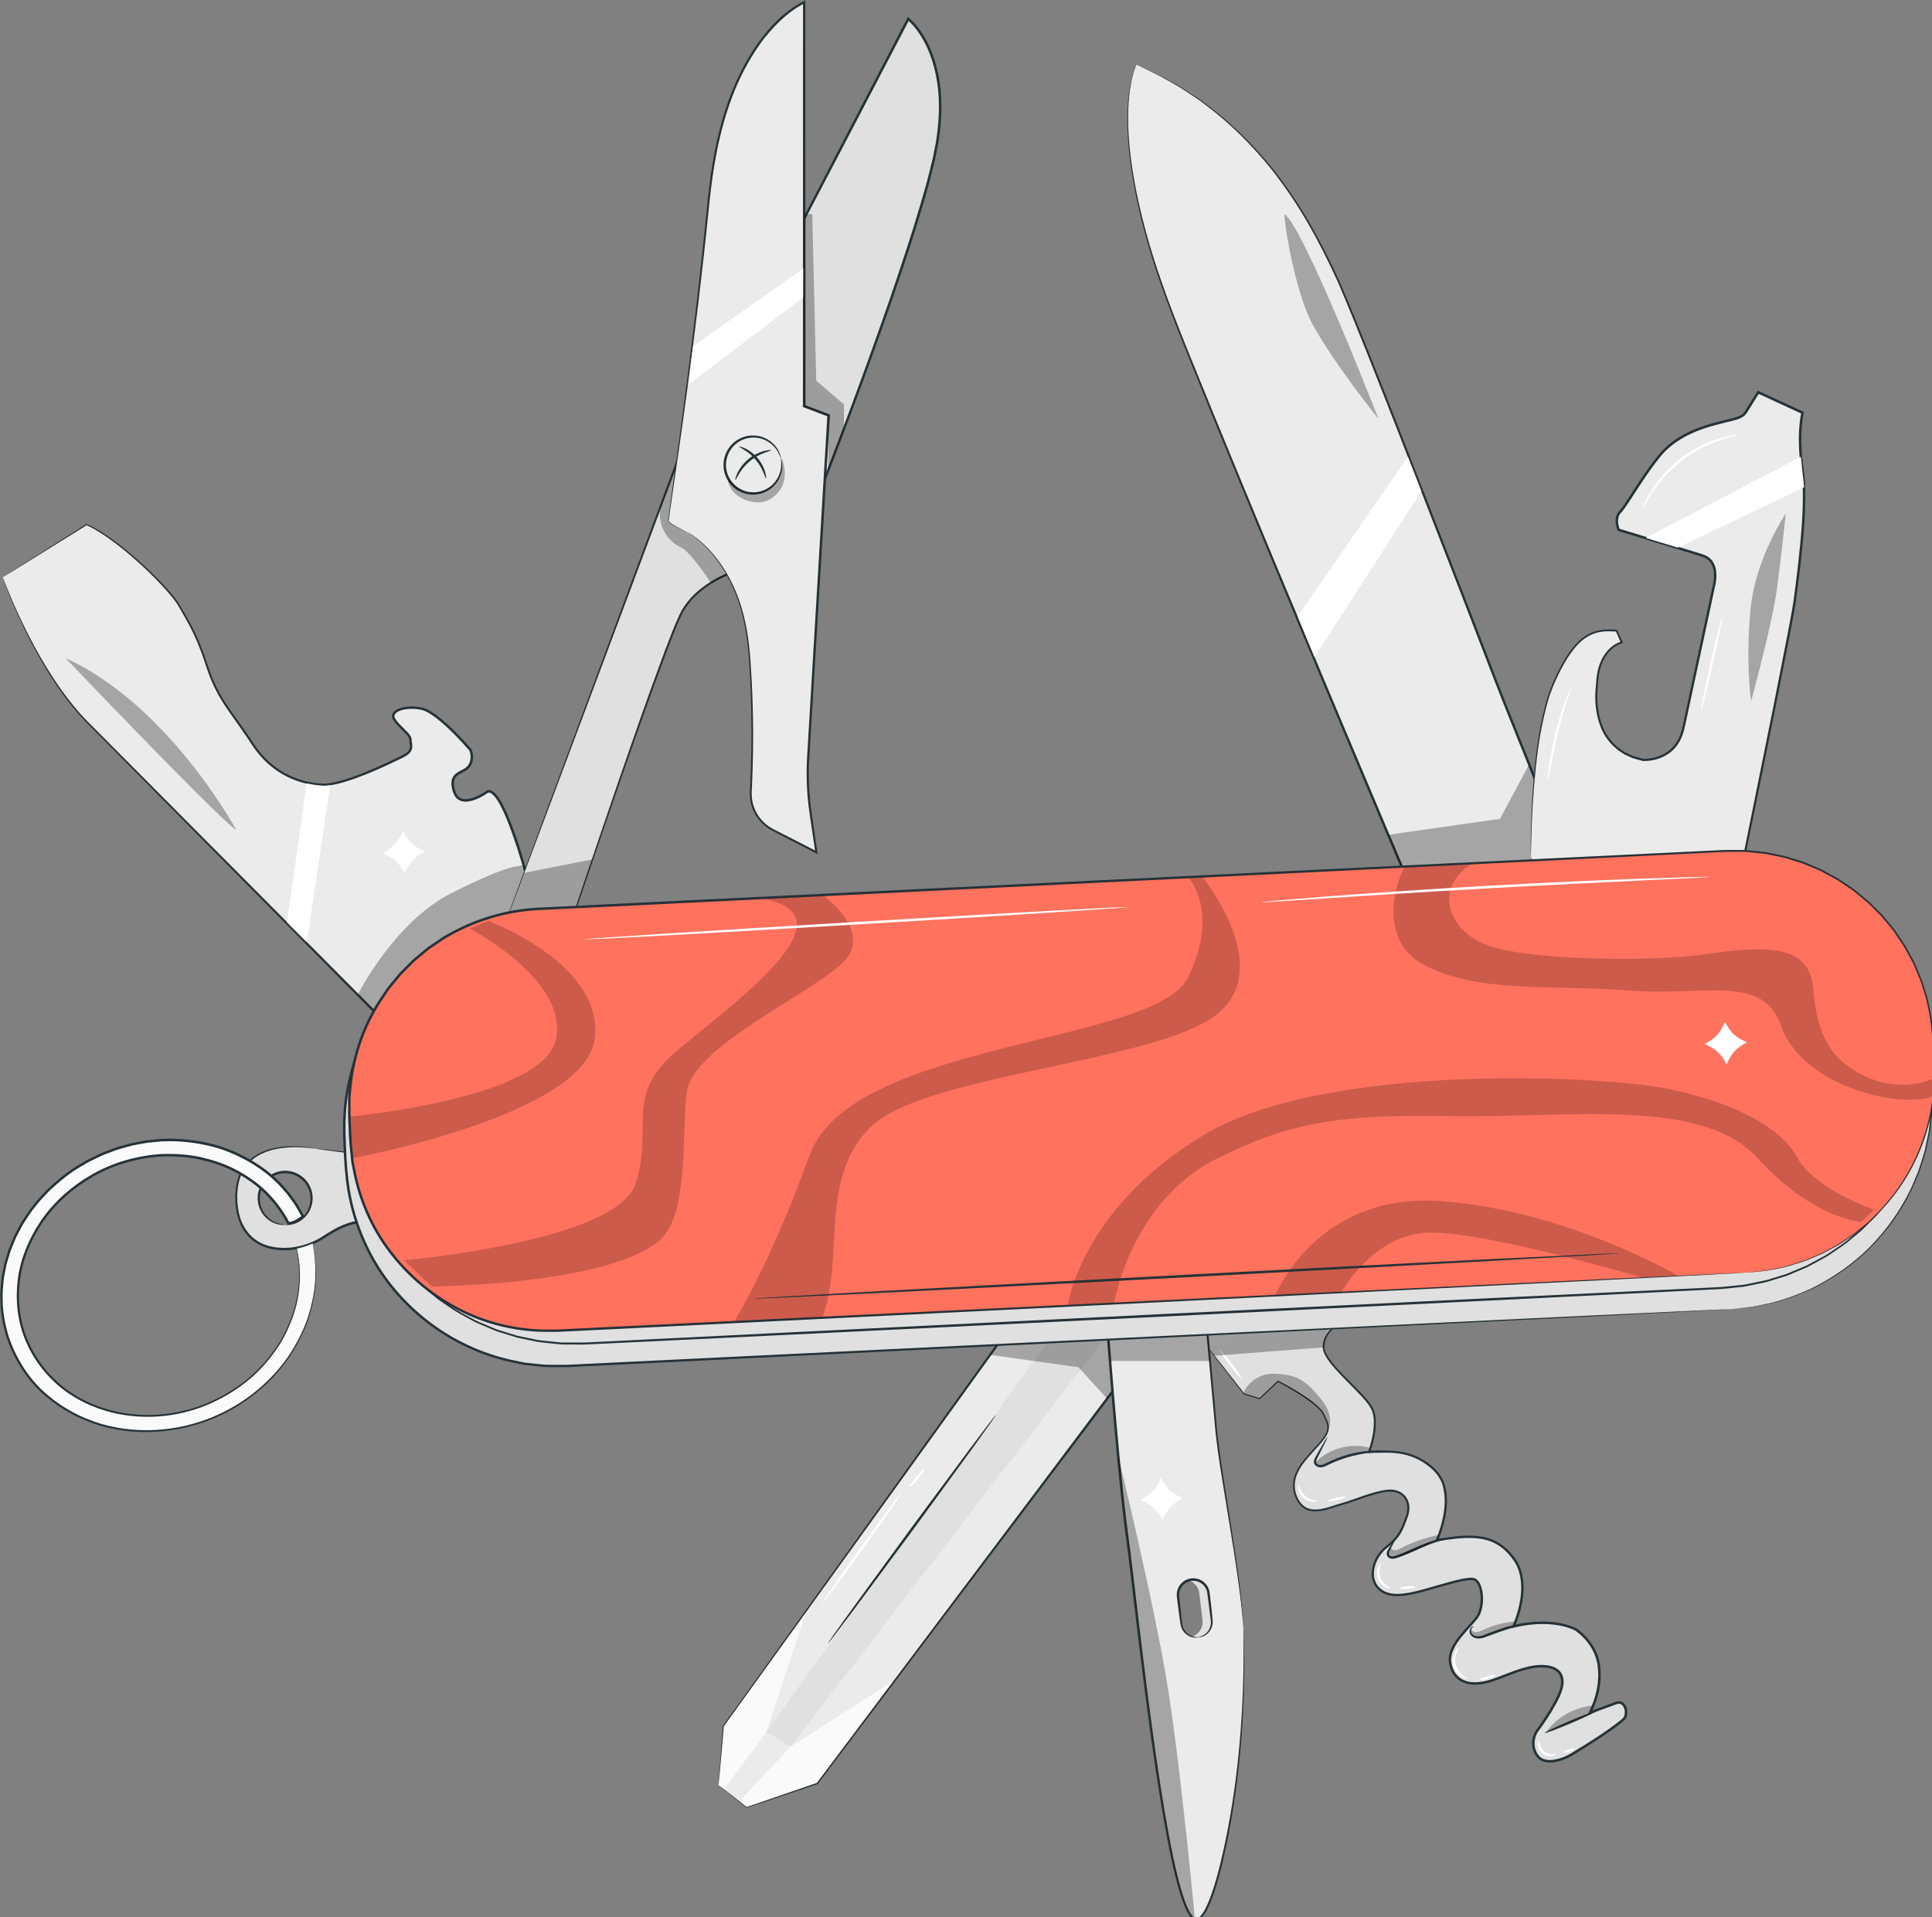 <?xml version="1.0" encoding="UTF-8" standalone="no"?>
<!-- Created with Inkscape (http://www.inkscape.org/) -->

<svg
   width="104.792mm"
   height="104.006mm"
   viewBox="0 0 104.792 104.006"
   version="1.1"
   id="svg1532"
   xmlns="http://www.w3.org/2000/svg"
   xmlns:svg="http://www.w3.org/2000/svg">
  <rect x="0" y="0" width="104.792" height="104.006" fill="#808080" stroke="none"/>
  <defs
     id="defs1529" />
  <g
     id="layer1"
     transform="translate(-47.076,-44.169)">
    <g
       id="g634"
       transform="matrix(0.265,0,0,0.265,37.284,29.512)">
      <g
         id="g626">
        <path
           style="fill:#ebebeb"
           d="m 37.511,173.484 c 0,0 6.66,19.052 17.443,29.819 10.783,10.767 65.73,66.253 65.73,66.253 l 27.377,-22.062 c 0,0 -6.928,-30.932 -11.242,-30.191 0,0 -5.619,4.184 -6.921,0.055 -1.302,-4.13 1.942,-3.633 3.053,-5.209 1.111,-1.576 0.305,-3.3 0.305,-3.3 0,0 -6.652,-7.866 -10.105,-8.499 -3.452,-0.633 -6.359,0.506 -5.59,2.053 0.769,1.547 3.452,3.237 3.407,4.323 -0.045,1.086 0.911,2.235 -1.702,3.494 -2.613,1.258 -12.374,6.148 -16.86,5.728 -4.485,-0.42 -9.911,-2.35 -13.882,-8.532 -3.97,-6.181 -6.935,-8.8 -9.151,-15.614 -2.216,-6.813 -3.729,-8.924 -5.717,-12.463 -1.988,-3.539 -12.45,-13.765 -18.968,-16.637 z"
           id="path620" />
        <g
           id="g624">
          <path
             style="fill:#263238"
             d="m 37.511,173.484 c 0,0 0.359,-0.245 1.091,-0.715 0.747,-0.477 1.84,-1.175 3.274,-2.09 2.914,-1.847 7.201,-4.564 12.747,-8.079 l 0.054,-0.034 0.058,0.026 c 2.748,1.257 5.469,3.215 8.278,5.505 2.789,2.319 5.696,4.98 8.493,8.138 0.696,0.792 1.381,1.62 1.993,2.537 0.593,0.934 1.101,1.893 1.674,2.862 1.127,1.939 2.155,4.027 3.009,6.246 0.905,2.203 1.501,4.581 2.508,6.842 0.977,2.281 2.325,4.445 3.843,6.566 1.517,2.118 3.083,4.309 4.566,6.586 1.512,2.234 3.529,4.204 5.963,5.589 2.42,1.381 5.271,2.197 8.137,2.272 1.431,-0.044 2.872,-0.414 4.287,-0.835 1.419,-0.431 2.826,-0.95 4.227,-1.514 1.402,-0.564 2.796,-1.181 4.19,-1.827 0.694,-0.329 1.391,-0.659 2.09,-0.991 0.689,-0.352 1.431,-0.642 2.024,-1.066 0.303,-0.209 0.558,-0.469 0.707,-0.766 0.141,-0.302 0.16,-0.64 0.103,-1.015 l -0.084,-0.589 c -0.026,-0.203 -0.016,-0.464 -0.036,-0.559 -0.084,-0.295 -0.324,-0.607 -0.571,-0.891 -0.511,-0.574 -1.105,-1.107 -1.663,-1.69 -0.281,-0.291 -0.552,-0.598 -0.799,-0.936 -0.125,-0.168 -0.234,-0.353 -0.337,-0.544 l -0.121,-0.34 c -0.01,-0.124 -0.029,-0.251 -0.019,-0.376 0.061,-0.524 0.438,-0.889 0.796,-1.124 0.37,-0.246 0.776,-0.377 1.18,-0.499 0.815,-0.21 1.652,-0.27 2.482,-0.237 0.824,0.041 1.666,0.13 2.471,0.476 0.792,0.325 1.468,0.817 2.152,1.292 2.647,2.017 4.95,4.443 7.171,6.981 l 0.025,0.028 0.012,0.029 c 0.307,0.75 0.391,1.552 0.213,2.347 -0.165,0.776 -0.661,1.541 -1.37,1.957 -0.674,0.421 -1.395,0.687 -1.902,1.165 -0.243,0.243 -0.41,0.535 -0.505,0.863 -0.069,0.337 -0.085,0.695 -0.036,1.059 0.096,0.724 0.303,1.499 0.725,2.04 0.42,0.563 1.137,0.794 1.869,0.732 1.479,-0.141 2.92,-0.936 4.182,-1.808 l 0.057,-0.039 0.054,-0.008 c 0.456,-0.069 0.866,0.132 1.166,0.36 0.307,0.234 0.557,0.51 0.784,0.796 0.448,0.578 0.813,1.203 1.152,1.84 0.672,1.279 1.231,2.622 1.76,3.986 1.047,2.733 1.946,5.568 2.794,8.433 1.469,5.01 2.745,10.014 3.884,14.974 l 0.036,0.157 -0.126,0.102 c -9.509,7.659 -18.699,15.06 -27.383,22.054 l -0.176,0.142 -0.159,-0.16 c -26.109,-26.37 -48.639,-49.126 -64.653,-65.299 -4.109,-3.969 -7.034,-8.233 -9.374,-12.025 -2.326,-3.816 -4.035,-7.24 -5.346,-10.056 -1.306,-2.82 -2.206,-5.042 -2.79,-6.552 -0.294,-0.754 -0.502,-1.333 -0.64,-1.723 -0.135,-0.389 -0.191,-0.595 -0.191,-0.595 0,0 0.084,0.191 0.234,0.578 0.158,0.396 0.383,0.963 0.679,1.706 0.61,1.498 1.534,3.707 2.862,6.512 1.333,2.801 3.062,6.208 5.402,10 2.356,3.772 5.281,7.995 9.387,11.931 16.046,16.141 38.623,38.852 64.785,65.17 l -0.334,-0.019 c 8.681,-6.999 17.866,-14.405 27.371,-22.069 l -0.09,0.258 c -1.137,-4.945 -2.413,-9.946 -3.877,-14.941 -0.844,-2.856 -1.741,-5.681 -2.779,-8.393 -0.524,-1.352 -1.078,-2.682 -1.734,-3.93 -0.33,-0.621 -0.685,-1.226 -1.101,-1.763 -0.403,-0.513 -0.949,-1.039 -1.455,-0.966 l 0.111,-0.048 c -1.339,0.915 -2.778,1.737 -4.457,1.908 -0.824,0.082 -1.782,-0.212 -2.307,-0.926 -0.529,-0.702 -0.722,-1.505 -0.833,-2.302 -0.054,-0.404 -0.041,-0.827 0.049,-1.246 0.116,-0.417 0.341,-0.805 0.646,-1.105 0.626,-0.579 1.38,-0.842 1.983,-1.228 0.608,-0.358 0.989,-0.96 1.148,-1.64 0.157,-0.664 0.073,-1.407 -0.177,-2.016 l 0.036,0.057 c -2.193,-2.511 -4.497,-4.936 -7.081,-6.906 -0.66,-0.46 -1.324,-0.941 -2.049,-1.236 -0.698,-0.306 -1.504,-0.399 -2.295,-0.438 -0.79,-0.032 -1.584,0.026 -2.333,0.218 -0.711,0.189 -1.529,0.58 -1.613,1.191 -0.048,0.285 0.167,0.61 0.386,0.923 0.224,0.308 0.481,0.601 0.753,0.883 0.542,0.569 1.134,1.099 1.676,1.708 0.262,0.313 0.54,0.631 0.677,1.1 0.045,0.296 0.019,0.431 0.046,0.619 l 0.082,0.579 c 0.063,0.398 0.051,0.878 -0.148,1.29 -0.203,0.406 -0.524,0.713 -0.86,0.947 -0.684,0.482 -1.41,0.755 -2.099,1.108 -0.702,0.332 -1.401,0.662 -2.098,0.992 -1.4,0.646 -2.802,1.265 -4.214,1.831 -1.412,0.566 -2.832,1.087 -4.27,1.522 -1.439,0.424 -2.898,0.802 -4.41,0.848 -3.001,-0.084 -5.87,-0.921 -8.37,-2.345 -2.497,-1.426 -4.56,-3.452 -6.097,-5.732 -1.49,-2.296 -3.028,-4.457 -4.55,-6.592 -1.518,-2.13 -2.883,-4.333 -3.867,-6.646 -1.019,-2.306 -1.604,-4.678 -2.496,-6.863 -0.843,-2.207 -1.851,-4.271 -2.967,-6.206 -0.563,-0.959 -1.087,-1.952 -1.655,-2.852 -0.589,-0.891 -1.267,-1.717 -1.955,-2.505 -2.768,-3.146 -5.658,-5.814 -8.425,-8.135 -2.787,-2.293 -5.489,-4.255 -8.191,-5.509 l 0.111,-0.008 c -5.554,3.454 -9.847,6.123 -12.765,7.938 -1.455,0.899 -2.565,1.584 -3.324,2.053 -0.749,0.464 -1.148,0.695 -1.148,0.695 z"
             id="path622" />
        </g>
      </g>
      <path
         style="opacity:0.3"
         d="m 50.36,190.029 c 0,0 32.197,33.748 34.95,35.188 0,0 -13.753,-25.506 -34.95,-35.188 z"
         id="path628" />
      <path
         style="opacity:0.3"
         d="m 110.174,258.946 c 0,0 7.383,-14.843 19.199,-20.812 11.816,-5.969 13.851,-5.508 13.851,-5.508 l 0.897,-0.283 3.187,11.955 -27.965,23.906 z"
         id="path630" />
      <path
         style="fill:#ffffff"
         d="m 99.705,215.69 -4.015,28.445 4.069,4.069 4.778,-32.167 c 0,0.001 -1.126,0.419 -4.832,-0.347 z"
         id="path632" />
    </g>
    <g
       id="g682"
       transform="matrix(0.265,0,0,0.265,37.284,29.512)">
      <g
         id="g678">
        <g
           id="g642">
          <path
             style="fill:#e0e0e0"
             d="m 138.23,250.012 37.245,-99.965 47.386,-90.865 c 0,0 8.848,6.862 5.967,25.006 -2.881,18.144 -25.339,75.113 -25.339,75.113 l -5.843,10.502 c 0,0 -16.757,1.342 -21.523,11.587 -4.766,10.245 -25.118,71.266 -25.118,71.266 z"
             id="path636" />
          <g
             id="g640">
            <path
               style="fill:#263238"
               d="m 138.229,250.012 c 0,0 0.285,0.049 0.829,0.156 0.553,0.11 1.36,0.27 2.429,0.482 2.146,0.432 5.331,1.074 9.534,1.921 l -0.1,0.057 c 2.77,-8.365 7.037,-21.17 12.625,-37.411 2.807,-8.116 5.905,-17.105 9.514,-26.757 0.915,-2.409 1.843,-4.866 2.959,-7.311 1.163,-2.467 3.134,-4.533 5.427,-6.115 2.3,-1.592 4.914,-2.758 7.642,-3.642 2.736,-0.875 5.585,-1.508 8.539,-1.816 l -0.181,0.116 c 1.814,-3.266 3.808,-6.854 5.836,-10.505 l -0.013,0.028 c 5.145,-13.217 10.482,-27.391 15.679,-42.353 2.576,-7.487 5.145,-15.169 7.368,-23.094 0.574,-1.976 1.035,-3.99 1.537,-6 0.201,-1.015 0.402,-2.031 0.604,-3.05 0.21,-1.017 0.279,-2.058 0.427,-3.089 0.44,-4.133 0.346,-8.393 -0.732,-12.471 -0.481,-1.853 -1.139,-3.663 -2.054,-5.328 -0.896,-1.659 -2.022,-3.241 -3.397,-4.443 l 0.39,-0.085 c -17.38,33.298 -33.584,64.342 -47.419,90.848 l 0.011,-0.025 c -11.227,29.993 -20.566,54.941 -27.102,72.404 -3.281,8.736 -5.858,15.596 -7.619,20.285 -0.882,2.337 -1.559,4.131 -2.02,5.352 -0.46,1.212 -0.713,1.846 -0.713,1.846 0,0 0.212,-0.612 0.651,-1.814 0.447,-1.215 1.103,-3 1.958,-5.325 1.732,-4.686 4.266,-11.542 7.492,-20.273 6.496,-17.517 15.777,-42.543 26.934,-72.63 l 0.005,-0.013 0.007,-0.012 c 13.816,-26.516 29.997,-57.572 47.352,-90.882 l 0.153,-0.293 0.238,0.207 c 1.489,1.301 2.605,2.896 3.536,4.606 0.938,1.706 1.61,3.554 2.1,5.444 1.099,4.157 1.19,8.477 0.746,12.657 -0.149,1.041 -0.219,2.095 -0.432,3.121 -0.204,1.028 -0.407,2.054 -0.61,3.077 -0.505,2.02 -0.969,4.044 -1.545,6.024 -2.231,7.946 -4.805,15.631 -7.387,23.122 -5.208,14.97 -10.557,29.141 -15.721,42.36 l -0.006,0.014 -0.008,0.014 c -2.033,3.649 -4.031,7.234 -5.849,10.498 l -0.058,0.104 -0.123,0.013 c -2.896,0.299 -5.738,0.924 -8.439,1.784 -2.698,0.869 -5.276,2.017 -7.533,3.574 -2.25,1.547 -4.166,3.555 -5.296,5.942 -1.107,2.413 -2.041,4.87 -2.958,7.273 -3.624,9.636 -6.743,18.618 -9.572,26.725 -5.632,16.224 -9.951,29.011 -12.778,37.356 l -0.025,0.074 -0.075,-0.016 c -4.217,-0.896 -7.413,-1.575 -9.566,-2.033 -1.056,-0.227 -1.854,-0.399 -2.4,-0.517 -0.533,-0.118 -0.791,-0.181 -0.791,-0.181 z"
               id="path638" />
          </g>
        </g>
        <polygon
           style="opacity:0.3"
           points="144.195,234 158.232,231.229 154.921,240.986 141.015,242.536 "
           id="polygon644" />
        <path
           style="opacity:0.3"
           d="m 172.115,159.065 v 0 c -0.571,3.309 0.986,6.722 4.005,8.192 0.405,0.198 0.793,0.449 1.145,0.769 2.408,2.184 5.186,6.602 5.186,6.602 l 5.18,-2.505 -8.615,-13.396 -3.813,-7.955 z"
           id="path646" />
        <g
           id="g654">
          <path
             style="fill:#ebebeb"
             d="m 177.739,164.307 c 0,0 10.997,5.619 12.52,24.283 0.979,12.001 0.694,22.671 0.366,28.76 -0.177,3.281 1.584,6.357 4.507,7.858 l 8.912,4.576 -1.154,-7.781 c -0.574,-3.874 -0.746,-7.796 -0.513,-11.705 l 4.179,-69.945 -5.007,-1.897 0.006,-82.675 c 0,0 -16.275,6.54 -19.499,39.946 -3.224,33.406 -8.422,65.696 -8.285,66.267 0.137,0.57 3.968,2.313 3.968,2.313 z"
             id="path648" />
          <g
             id="g652">
            <path
               style="fill:#263238"
               d="m 177.739,164.307 c 0,0 -0.708,-0.28 -2.017,-0.941 -0.326,-0.167 -0.689,-0.36 -1.081,-0.592 -0.195,-0.118 -0.399,-0.242 -0.598,-0.398 -0.1,-0.078 -0.202,-0.157 -0.282,-0.283 -0.093,-0.135 -0.012,-0.272 -0.025,-0.412 0.11,-1.087 0.286,-2.313 0.474,-3.712 0.767,-5.585 1.932,-13.736 3.267,-24.037 1.337,-10.301 2.865,-22.75 4.249,-36.933 0.715,-7.085 1.883,-14.642 4.701,-22.102 1.421,-3.715 3.263,-7.384 5.675,-10.784 2.435,-3.356 5.392,-6.583 9.365,-8.554 l 0.333,-0.165 v 0.39 c 0.004,21.063 0.009,44.195 0.013,68.406 -10e-4,4.806 -10e-4,9.57 -0.002,14.269 l -0.168,-0.243 c 1.678,0.636 3.347,1.268 5.006,1.897 l 0.178,0.068 -0.012,0.19 c -1.003,16.697 -1.966,32.717 -2.869,47.742 -0.454,7.512 -0.893,14.775 -1.314,21.75 -0.233,3.476 -0.149,6.894 0.227,10.204 0.418,3.303 0.945,6.539 1.393,9.688 l 0.058,0.404 -0.362,-0.186 c -2.591,-1.334 -5.125,-2.639 -7.599,-3.912 -0.619,-0.325 -1.231,-0.617 -1.846,-0.976 -0.598,-0.37 -1.148,-0.809 -1.635,-1.304 -0.982,-0.985 -1.68,-2.21 -2.076,-3.5 -0.417,-1.287 -0.401,-2.677 -0.303,-3.938 0.053,-1.283 0.104,-2.548 0.155,-3.794 0.081,-2.493 0.118,-4.914 0.117,-7.256 -0.005,-4.685 -0.142,-9.058 -0.392,-13.087 -0.211,-4.033 -0.633,-7.709 -1.458,-10.935 -1.583,-6.496 -4.634,-10.942 -7.031,-13.503 -1.206,-1.295 -2.258,-2.16 -2.997,-2.691 -0.737,-0.535 -1.144,-0.77 -1.144,-0.77 0,0 0.43,0.198 1.183,0.718 0.754,0.516 1.824,1.369 3.051,2.657 2.438,2.545 5.544,7.001 7.172,13.529 0.847,3.238 1.29,6.946 1.517,10.976 0.267,4.033 0.42,8.412 0.44,13.104 0.008,2.346 -0.022,4.77 -0.095,7.268 -0.048,1.249 -0.096,2.516 -0.145,3.801 -0.095,1.294 -0.104,2.561 0.297,3.808 0.382,1.231 1.051,2.399 1.99,3.336 0.466,0.471 0.99,0.888 1.562,1.239 0.573,0.334 1.21,0.637 1.823,0.957 2.476,1.268 5.013,2.567 7.607,3.896 l -0.304,0.218 c -0.456,-3.155 -0.985,-6.369 -1.414,-9.7 -0.384,-3.334 -0.475,-6.784 -0.246,-10.281 0.412,-6.975 0.841,-14.239 1.285,-21.752 0.893,-15.026 1.844,-31.046 2.836,-47.744 l 0.167,0.257 c -1.659,-0.628 -3.328,-1.26 -5.007,-1.896 l -0.168,-0.064 v -0.179 c 0,-4.699 0,-9.462 0,-14.269 0.008,-24.211 0.016,-47.343 0.023,-68.406 l 0.332,0.225 c -1.892,0.888 -3.59,2.235 -5.111,3.658 -1.489,1.472 -2.887,3.023 -4.054,4.72 -2.388,3.355 -4.219,6.988 -5.635,10.672 -2.809,7.4 -3.988,14.913 -4.716,21.981 -1.415,14.187 -2.982,26.635 -4.361,36.932 -1.377,10.298 -2.588,18.443 -3.404,24.021 -0.2,1.392 -0.39,2.634 -0.511,3.69 0.007,0.119 -0.063,0.275 0.007,0.358 0.056,0.091 0.156,0.179 0.25,0.252 0.189,0.153 0.391,0.279 0.582,0.399 0.385,0.236 0.744,0.434 1.066,0.606 0.644,0.329 1.135,0.581 1.478,0.756 0.335,0.166 0.503,0.257 0.503,0.257 z"
               id="path650" />
          </g>
        </g>
        <g
           id="g662">
          <path
             style="fill:#ebebeb"
             d="m 196.793,149.143 c 0.748,3.133 -1.186,6.279 -4.319,7.026 -3.133,0.748 -6.279,-1.186 -7.026,-4.319 -0.748,-3.133 1.186,-6.279 4.319,-7.026 3.133,-0.748 6.278,1.186 7.026,4.319 z"
             id="path656" />
          <g
             id="g660">
            <path
               style="fill:#263238"
               d="m 196.793,149.143 c -0.052,0.015 -0.158,-0.497 -0.598,-1.296 -0.434,-0.784 -1.303,-1.872 -2.793,-2.51 -1.449,-0.651 -3.584,-0.696 -5.353,0.493 -1.767,1.126 -2.94,3.572 -2.348,5.959 0.549,2.398 2.7,4.052 4.786,4.258 2.116,0.262 4.001,-0.742 5,-1.977 1.042,-1.242 1.326,-2.606 1.359,-3.501 0.03,-0.912 -0.106,-1.417 -0.053,-1.426 0.018,-0.004 0.058,0.118 0.12,0.357 0.066,0.237 0.125,0.601 0.135,1.072 0.029,0.926 -0.205,2.376 -1.276,3.731 -1.025,1.345 -3.036,2.478 -5.339,2.221 -1.132,-0.116 -2.299,-0.58 -3.245,-1.39 -0.962,-0.792 -1.676,-1.942 -1.993,-3.224 -0.296,-1.287 -0.178,-2.635 0.323,-3.775 0.479,-1.149 1.311,-2.09 2.268,-2.705 1.938,-1.269 4.244,-1.167 5.766,-0.429 1.568,0.725 2.431,1.914 2.824,2.753 0.204,0.425 0.315,0.775 0.364,1.017 0.052,0.24 0.071,0.367 0.053,0.372 z"
               id="path658" />
          </g>
        </g>
        <g
           id="g666">
          <path
             style="fill:#263238"
             d="m 194.786,147.489 c 0.043,0.158 -2.252,0.461 -4.338,2.223 -2.12,1.723 -2.843,3.922 -2.99,3.85 -0.057,-0.017 0.033,-0.587 0.428,-1.426 0.39,-0.836 1.135,-1.915 2.23,-2.826 1.098,-0.906 2.296,-1.438 3.19,-1.666 0.897,-0.232 1.474,-0.215 1.48,-0.155 z"
             id="path664" />
        </g>
        <g
           id="g670">
          <path
             style="fill:#263238"
             d="m 193.73,153.256 c -0.156,0.042 -0.517,-1.962 -2.084,-3.796 -1.534,-1.863 -3.445,-2.568 -3.376,-2.714 0.02,-0.059 0.525,0.03 1.266,0.389 0.74,0.355 1.693,1.021 2.508,1.989 0.811,0.971 1.301,2.026 1.522,2.816 0.226,0.794 0.226,1.307 0.164,1.316 z"
             id="path668" />
        </g>
        <g
           style="opacity:0.3"
           id="g674">
          <path
             d="m 196.877,148.934 c 1.018,2.249 1.038,5.168 -0.552,7.057 -1.73,2.055 -3.716,2.569 -6.093,1.899 -2.377,-0.669 -4.573,-2.624 -4.259,-5.073 0,0 2.054,5.12 7.211,3.044 4.617,-1.858 3.693,-6.927 3.693,-6.927 z"
             id="path672" />
        </g>
        <polygon
           style="fill:#ffffff"
           points="201.331,116.188 201.353,110.283 178.796,126.213 177.813,134.074 "
           id="polygon676" />
      </g>
      <polygon
         style="opacity:0.3"
         points="204.019,133.245 209.694,138.109 209.694,143.124 206.451,151.658 206.557,140.353 201.55,138.457 201.553,99.15 203.209,99.15 "
         id="polygon680" />
    </g>
    <g
       id="g698"
       transform="matrix(0.265,0,0,0.265,37.284,29.512)">
      <g
         id="g690">
        <path
           style="fill:#ebebeb"
           d="m 269.563,68.552 c 0,0 -7.566,13.534 8.381,53.698 15.947,40.164 57.883,138.766 57.883,138.766 l 31.188,-6.783 -22.919,-56.972 c 0,0 -29.41,-76.61 -33.745,-85.627 -4.656,-9.685 -15.191,-32.279 -40.788,-43.082 z"
           id="path684" />
        <g
           id="g688">
          <path
             style="fill:#263238"
             d="m 269.563,68.552 c 0,0 0.33,0.14 0.987,0.437 0.67,0.305 1.65,0.752 2.933,1.336 1.301,0.583 2.786,1.502 4.61,2.484 0.902,0.506 1.81,1.157 2.817,1.796 0.499,0.326 1.015,0.663 1.547,1.009 0.507,0.382 1.03,0.775 1.567,1.18 4.321,3.201 9.212,7.707 13.968,13.726 2.344,3.033 4.662,6.425 6.859,10.181 2.193,3.76 4.287,7.86 6.289,12.26 3.827,8.879 7.669,18.745 11.864,29.332 4.138,10.609 8.565,21.959 13.231,33.924 2.314,5.99 4.687,12.134 7.113,18.415 2.436,6.274 5.064,12.637 7.665,19.148 5.236,13.01 10.667,26.504 16.243,40.357 l 0.115,0.286 -0.301,0.066 c -3.619,0.787 -7.506,1.633 -11.417,2.483 -6.773,1.473 -13.474,2.93 -19.77,4.299 l -0.21,0.046 -0.084,-0.198 c -22.54,-53.166 -42.467,-100.578 -56.248,-134.911 -3.44,-8.583 -6.288,-16.454 -8.153,-23.54 -1.891,-7.076 -2.951,-13.307 -3.324,-18.432 -0.393,-5.126 -0.066,-9.132 0.474,-11.773 0.265,-1.322 0.548,-2.313 0.802,-2.956 0.233,-0.649 0.423,-0.955 0.423,-0.955 -0.023,0.054 -0.05,0.119 -0.102,0.242 -0.062,0.163 -0.172,0.398 -0.274,0.727 -0.237,0.645 -0.503,1.637 -0.751,2.957 -0.506,2.637 -0.802,6.63 -0.38,11.74 0.401,5.108 1.486,11.32 3.4,18.374 1.888,7.068 4.752,14.91 8.212,23.482 13.864,34.291 33.849,81.68 56.398,134.839 l -0.294,-0.152 c 6.297,-1.37 12.997,-2.827 19.77,-4.301 3.911,-0.85 7.798,-1.696 11.417,-2.483 l -0.186,0.351 c -5.571,-13.855 -10.998,-27.352 -16.23,-40.365 -2.598,-6.514 -5.22,-12.875 -7.653,-19.157 -2.42,-6.283 -4.788,-12.429 -7.096,-18.421 -4.65,-11.97 -9.061,-23.326 -13.184,-33.939 -4.175,-10.59 -8.002,-20.473 -11.798,-29.339 -1.986,-4.392 -4.067,-8.493 -6.24,-12.245 -2.179,-3.751 -4.478,-7.139 -6.804,-10.169 -4.718,-6.015 -9.573,-10.527 -13.863,-13.743 -0.534,-0.407 -1.052,-0.802 -1.556,-1.186 -0.528,-0.349 -1.04,-0.688 -1.536,-1.016 -1,-0.643 -1.901,-1.3 -2.798,-1.812 -1.808,-0.991 -3.297,-1.93 -4.568,-2.517 -1.264,-0.604 -2.229,-1.065 -2.889,-1.38 -0.654,-0.314 -0.995,-0.487 -0.995,-0.487 z"
             id="path686" />
        </g>
      </g>
      <polygon
         style="opacity:0.3"
         points="324.228,233.878 351.196,231.892 353.112,220.308 349.941,211.789 343.959,222.935 321.086,226.203 "
         id="polygon692" />
      <path
         style="opacity:0.3"
         d="m 299.921,99.156 c -0.466,-0.36 1.857,15.649 5.774,22.723 4.574,8.262 13.41,19.184 13.41,19.184 0,0 -15.087,-38.741 -19.184,-41.907 z"
         id="path694" />
      <polygon
         style="fill:#ffffff"
         points="302.56,181.507 306.003,189.824 327.868,155.861 325.117,148.812 "
         id="polygon696" />
    </g>
    <g
       id="g780"
       transform="matrix(0.265,0,0,0.265,37.284,29.512)">
      <g
         id="g706">
        <path
           style="fill:#e0e0e0"
           d="m 279.502,325.578 c 0.595,0.198 12.061,15.074 12.061,15.074 l 3.212,0.992 3.769,-3.57 c 0,0 8.132,4.165 9.322,6.744 1.19,2.579 1.587,3.257 -0.992,6.19 -2.579,2.934 -6.545,6.305 -4.562,10.867 1.983,4.562 6.744,1.983 9.124,1.388 2.38,-0.595 8.132,-3.173 10.711,-2.777 2.578,0.397 3.715,2.793 2.724,5.372 -0.991,2.579 -1.335,3.95 -4.112,6.132 -2.777,2.182 -3.768,6.149 -1.785,8.331 1.983,2.182 5.355,1.587 8.529,0.793 3.173,-0.793 8.926,-2.777 10.909,-2.578 1.983,0.198 2.578,5.564 0.793,7.939 -1.785,2.375 -6.347,5.945 -5.355,9.714 0.992,3.769 4.364,4.235 7.537,3.407 3.173,-0.828 7.339,-3.208 11.107,-3.208 3.768,0 5.554,2.182 3.173,6.744 -1.606,3.078 -3.032,5.073 -3.789,6.045 -0.725,0.93 -1.152,2.077 -1.086,3.255 0.043,0.764 0.28,1.609 0.909,2.403 1.451,1.831 4.617,0.828 6.204,0.035 1.587,-0.793 11.052,-6.779 11.647,-7.969 0.595,-1.19 0,-3.57 -1.785,-2.975 -1.785,0.595 -5.355,1.983 -5.355,1.983 0,0 5.95,-10.909 -2.975,-17.058 0,0 -4.562,-2.578 -12.694,-0.595 0,0 3.967,-8.331 0.198,-13.686 -3.769,-5.355 -8.529,-5.18 -15.868,-3.978 0,0 4.364,-9.509 -0.397,-14.269 -4.76,-4.76 -10.314,-3.768 -13.487,-3.768 0,0 2.182,-5.752 0.595,-8.926 -1.587,-3.174 -9.917,-9.322 -9.917,-12.496 0,-3.174 2.777,-4.562 2.777,-4.562 l -13.686,-13.091 -19.787,0.793 z"
           id="path700" />
        <g
           id="g704">
          <path
             style="fill:#263238"
             d="m 279.502,325.578 c 0,0 -0.062,-0.236 -0.168,-0.715 -0.107,-0.493 -0.262,-1.208 -0.465,-2.148 -0.406,-1.919 -1.005,-4.744 -1.785,-8.424 l -0.021,-0.101 0.104,-0.004 c 5.007,-0.214 11.692,-0.5 19.785,-0.846 l 0.059,-0.003 0.043,0.041 c 4.033,3.844 8.645,8.241 13.708,13.067 l 0.168,0.161 -0.211,0.119 c -0.948,0.536 -1.791,1.393 -2.259,2.431 -0.436,1.045 -0.628,2.286 -0.012,3.317 1.158,2.094 3.034,3.841 4.815,5.682 0.909,0.915 1.837,1.837 2.737,2.816 0.449,0.491 0.895,0.992 1.298,1.543 0.423,0.529 0.767,1.163 0.972,1.835 0.392,1.357 0.331,2.781 0.144,4.165 -0.205,1.389 -0.547,2.759 -1.031,4.114 l -0.196,-0.284 c 2.247,-0.046 4.633,-0.261 7.01,0.242 2.374,0.467 4.659,1.658 6.456,3.415 0.893,0.896 1.631,1.999 2.004,3.242 0.37,1.238 0.493,2.54 0.453,3.836 -0.124,2.597 -0.794,5.156 -1.827,7.61 l -0.25,-0.328 c 2.485,-0.392 5.035,-0.8 7.662,-0.664 1.307,0.073 2.636,0.316 3.873,0.848 1.239,0.525 2.353,1.34 3.283,2.32 0.923,0.973 1.759,2.088 2.242,3.392 0.498,1.285 0.706,2.67 0.71,4.047 -0.013,2.767 -0.724,5.487 -1.838,8.06 l -0.285,-0.35 c 1.989,-0.489 4.126,-0.776 6.323,-0.751 2.192,0.05 4.452,0.357 6.556,1.367 l 0.006,0.003 0.013,0.009 c 2.509,1.73 4.574,4.557 4.906,7.837 0.401,3.245 -0.384,6.57 -1.848,9.554 l -0.321,-0.365 c 1.715,-0.635 3.454,-1.28 5.214,-1.932 0.433,-0.169 1.089,-0.274 1.572,0.072 0.489,0.313 0.728,0.832 0.847,1.328 0.12,0.504 0.111,1.03 -0.035,1.541 -0.061,0.255 -0.227,0.508 -0.418,0.711 -0.182,0.169 -0.359,0.353 -0.549,0.5 -1.499,1.233 -3.107,2.29 -4.721,3.374 -1.623,1.066 -3.266,2.119 -4.95,3.127 -0.964,0.597 -2.025,1.145 -3.146,1.442 -1.109,0.297 -2.34,0.476 -3.501,0.015 -0.573,-0.221 -1.065,-0.689 -1.375,-1.183 -0.329,-0.498 -0.555,-1.066 -0.658,-1.653 -0.217,-1.176 0.067,-2.407 0.673,-3.405 1.363,-1.835 2.568,-3.633 3.626,-5.585 0.531,-0.969 1.042,-1.932 1.341,-2.958 0.306,-1.007 0.386,-2.132 -0.144,-2.982 -0.515,-0.862 -1.586,-1.246 -2.608,-1.369 -1.045,-0.127 -2.117,-0.044 -3.159,0.169 -2.094,0.426 -4.085,1.258 -6.089,2.022 -1.982,0.761 -4.116,1.518 -6.326,1.234 -1.084,-0.141 -2.177,-0.585 -2.955,-1.395 -0.798,-0.794 -1.229,-1.845 -1.427,-2.916 -0.185,-1.098 0.078,-2.214 0.532,-3.176 0.458,-0.969 1.077,-1.829 1.732,-2.637 0.657,-0.808 1.362,-1.561 2.047,-2.316 0.673,-0.769 1.391,-1.484 1.718,-2.394 0.342,-0.911 0.474,-1.905 0.46,-2.882 -0.019,-0.974 -0.198,-1.965 -0.623,-2.797 -0.222,-0.403 -0.545,-0.748 -0.93,-0.821 -0.419,-0.07 -0.926,-0.008 -1.399,0.058 -0.962,0.145 -1.918,0.384 -2.865,0.628 -1.894,0.498 -3.755,1.072 -5.622,1.586 -1.869,0.495 -3.751,0.985 -5.702,0.992 -0.967,-0.008 -1.965,-0.171 -2.842,-0.635 -0.864,-0.468 -1.603,-1.207 -1.968,-2.129 -0.386,-0.909 -0.438,-1.913 -0.271,-2.849 0.162,-0.94 0.522,-1.831 1.017,-2.625 0.492,-0.797 1.141,-1.491 1.866,-2.06 0.698,-0.553 1.356,-1.146 1.913,-1.813 1.12,-1.324 1.645,-3.061 2.235,-4.655 0.221,-0.804 0.255,-1.66 -0.003,-2.431 -0.25,-0.772 -0.804,-1.415 -1.514,-1.787 -1.461,-0.782 -3.194,-0.307 -4.757,0.086 -1.587,0.431 -3.123,0.984 -4.645,1.513 -0.763,0.263 -1.518,0.53 -2.299,0.741 -0.759,0.192 -1.496,0.466 -2.25,0.699 -1.487,0.453 -3.104,0.852 -4.654,0.373 -0.772,-0.229 -1.417,-0.766 -1.879,-1.381 -0.489,-0.612 -0.76,-1.337 -1,-2.049 -0.409,-1.464 -0.231,-3.041 0.398,-4.348 0.592,-1.332 1.502,-2.435 2.396,-3.475 0.906,-1.035 1.857,-1.988 2.684,-2.999 0.812,-0.983 1.612,-2.14 1.236,-3.345 -0.151,-0.588 -0.425,-1.153 -0.677,-1.715 -0.12,-0.293 -0.279,-0.531 -0.427,-0.781 -0.198,-0.223 -0.361,-0.469 -0.585,-0.669 -0.84,-0.843 -1.795,-1.542 -2.736,-2.195 -1.897,-1.294 -3.805,-2.381 -5.63,-3.348 l 0.15,-0.021 c -1.491,1.406 -2.662,2.51 -3.777,3.561 l -0.051,0.048 -0.066,-0.021 c -1.304,-0.406 -2.274,-0.708 -3.209,-0.999 l -0.034,-0.011 -0.021,-0.028 c -3.83,-4.987 -6.797,-8.795 -8.818,-11.348 -1.013,-1.274 -1.785,-2.238 -2.319,-2.871 -0.261,-0.321 -0.476,-0.547 -0.61,-0.707 -0.154,-0.139 -0.226,-0.214 -0.226,-0.214 0.069,-0.072 1.196,1.192 3.245,3.722 2.051,2.53 5.047,6.318 8.904,11.284 l -0.055,-0.038 c 0.936,0.287 1.908,0.584 3.214,0.984 l -0.117,0.027 c 1.11,-1.056 2.276,-2.166 3.76,-3.579 l 0.068,-0.065 0.082,0.043 c 1.842,0.965 3.756,2.044 5.674,3.341 0.953,0.656 1.918,1.355 2.79,2.222 0.229,0.203 0.409,0.467 0.616,0.701 0.167,0.273 0.346,0.551 0.461,0.832 0.254,0.564 0.535,1.13 0.703,1.767 0.182,0.637 0.111,1.367 -0.186,1.971 -0.28,0.613 -0.685,1.143 -1.101,1.66 -0.839,1.032 -1.787,1.988 -2.682,3.016 -0.881,1.031 -1.769,2.118 -2.33,3.395 -0.598,1.257 -0.754,2.723 -0.369,4.102 0.409,1.344 1.228,2.732 2.644,3.169 1.4,0.434 2.954,0.07 4.419,-0.386 0.741,-0.231 1.485,-0.509 2.266,-0.71 0.753,-0.205 1.508,-0.473 2.267,-0.737 1.52,-0.532 3.06,-1.091 4.67,-1.532 0.804,-0.22 1.626,-0.414 2.483,-0.498 0.855,-0.107 1.781,0.024 2.577,0.436 0.802,0.415 1.44,1.154 1.723,2.025 0.292,0.869 0.252,1.814 0.014,2.684 -0.284,0.866 -0.596,1.647 -0.935,2.484 -0.34,0.824 -0.792,1.63 -1.375,2.335 -0.585,0.703 -1.265,1.315 -1.977,1.882 -0.691,0.545 -1.296,1.195 -1.761,1.949 -0.91,1.478 -1.4,3.411 -0.706,5.059 0.322,0.817 0.984,1.475 1.763,1.898 0.788,0.416 1.709,0.572 2.629,0.578 1.854,-0.006 3.722,-0.488 5.573,-0.982 1.856,-0.513 3.719,-1.091 5.626,-1.594 0.955,-0.247 1.917,-0.49 2.915,-0.642 0.503,-0.065 1.001,-0.144 1.562,-0.056 0.609,0.124 1.01,0.606 1.264,1.062 0.486,0.951 0.661,1.991 0.686,3.022 0.015,1.032 -0.119,2.078 -0.49,3.071 -0.373,1.023 -1.148,1.789 -1.809,2.548 -0.688,0.76 -1.386,1.507 -2.028,2.298 -0.64,0.79 -1.236,1.624 -1.665,2.534 -0.426,0.906 -0.653,1.912 -0.489,2.884 0.177,0.964 0.584,1.95 1.291,2.642 0.689,0.717 1.658,1.115 2.662,1.247 2.049,0.265 4.099,-0.444 6.077,-1.209 1.995,-0.76 4.006,-1.606 6.17,-2.049 1.079,-0.22 2.204,-0.312 3.325,-0.176 0.56,0.062 1.123,0.205 1.649,0.456 0.528,0.24 1.022,0.629 1.332,1.151 0.649,1.057 0.523,2.333 0.203,3.398 -0.319,1.093 -0.854,2.095 -1.384,3.065 -1.05,1.945 -2.329,3.854 -3.634,5.602 -0.551,0.91 -0.798,2.003 -0.607,3.047 0.193,1.013 0.773,2.068 1.722,2.448 0.963,0.389 2.11,0.25 3.16,-0.037 1.076,-0.289 2.052,-0.79 3.02,-1.388 3.318,-2.034 6.637,-4.109 9.601,-6.45 0.188,-0.146 0.34,-0.308 0.509,-0.462 0.134,-0.147 0.244,-0.29 0.298,-0.504 0.116,-0.402 0.128,-0.856 0.026,-1.271 -0.096,-0.413 -0.3,-0.811 -0.62,-1.008 -0.315,-0.221 -0.709,-0.171 -1.128,-0.018 -1.752,0.649 -3.484,1.29 -5.191,1.922 l -0.612,0.227 0.291,-0.591 c 1.411,-2.867 2.183,-6.143 1.793,-9.239 -0.321,-3.14 -2.269,-5.806 -4.686,-7.485 l 0.019,0.012 c -1.939,-0.934 -4.189,-1.264 -6.314,-1.306 -2.144,-0.026 -4.24,0.253 -6.196,0.732 l -0.489,0.12 0.204,-0.47 c 1.079,-2.485 1.787,-5.18 1.796,-7.845 -0.003,-1.33 -0.203,-2.653 -0.673,-3.869 -0.447,-1.222 -1.245,-2.291 -2.138,-3.235 -0.892,-0.942 -1.946,-1.713 -3.121,-2.212 -1.172,-0.505 -2.443,-0.741 -3.712,-0.814 -2.55,-0.137 -5.083,0.261 -7.559,0.649 l -0.417,0.065 0.166,-0.393 c 1.006,-2.38 1.675,-4.919 1.795,-7.433 0.04,-1.257 -0.079,-2.507 -0.427,-3.683 -0.354,-1.182 -1.039,-2.202 -1.883,-3.057 -1.741,-1.706 -3.933,-2.853 -6.233,-3.311 -2.309,-0.493 -4.633,-0.291 -6.924,-0.247 l -0.301,0.006 0.104,-0.29 c 0.471,-1.31 0.814,-2.672 1.016,-4.023 0.187,-1.35 0.241,-2.73 -0.122,-3.991 -0.365,-1.251 -1.317,-2.246 -2.174,-3.227 -0.888,-0.971 -1.812,-1.894 -2.719,-2.811 -0.907,-0.918 -1.799,-1.83 -2.643,-2.768 -0.838,-0.941 -1.641,-1.908 -2.226,-3.021 -0.14,-0.28 -0.249,-0.583 -0.347,-0.883 -0.048,-0.322 -0.117,-0.648 -0.073,-0.954 0.037,-0.619 0.18,-1.232 0.434,-1.791 0.516,-1.121 1.388,-2.008 2.429,-2.594 l -0.042,0.28 c -5.046,-4.844 -9.644,-9.257 -13.663,-13.114 l 0.102,0.039 c -8.095,0.303 -14.781,0.553 -19.789,0.741 l 0.082,-0.105 c 0.738,3.674 1.304,6.494 1.688,8.409 0.186,0.949 0.328,1.671 0.426,2.169 0.094,0.485 0.134,0.741 0.134,0.741 z"
             id="path702" />
        </g>
      </g>
      <g
         id="g710">
        <path
           style="fill:#263238"
           d="m 351.682,387.528 c 0.002,0.085 -0.906,0.126 -2.34,0.377 -1.437,0.235 -3.383,0.739 -5.482,1.487 -1.04,0.378 -2.03,0.739 -2.964,1.079 -0.469,0.162 -0.952,0.281 -1.428,0.263 -0.473,-0.022 -0.909,-0.179 -1.228,-0.445 -0.319,-0.258 -0.503,-0.645 -0.491,-0.979 0.004,-0.33 0.123,-0.596 0.269,-0.77 0.31,-0.358 0.618,-0.299 0.603,-0.277 0.015,0.046 -0.241,0.073 -0.439,0.395 -0.195,0.301 -0.275,0.957 0.285,1.341 0.535,0.406 1.398,0.382 2.267,0.019 0.892,-0.35 1.894,-0.749 2.953,-1.119 2.119,-0.755 4.129,-1.216 5.603,-1.36 1.476,-0.16 2.393,-0.07 2.392,-0.011 z"
           id="path708" />
      </g>
      <path
         style="opacity:0.3"
         d="m 291.563,340.161 c 0,0 1.818,-3.807 6.275,-3.621 4.457,0.186 6.128,1.114 9.378,5.014 3.25,3.9 1.523,6.506 1.523,6.506 0,0 0.267,-1.281 -0.554,-2.867 -0.426,-0.824 -0.899,-1.607 -2.379,-2.596 -4.329,-2.894 -7.263,-4.523 -7.263,-4.523 l -3.769,3.57 -3.212,-0.992"
         id="path712" />
      <g
         style="opacity:0.3"
         id="g716">
        <path
           d="m 306.146,354.725 c 2.811,-2.914 7.265,-4.124 11.164,-3.032 l -0.123,0.861 c 0,0 -4.504,0.77 -5.769,1.254 -1.265,0.485 -3.505,1.798 -4.153,1.65 -0.648,-0.149 -1.119,-0.733 -1.119,-0.733 z"
           id="path714" />
      </g>
      <g
         id="g720">
        <path
           style="fill:#263238"
           d="m 335.013,370.046 c 0.01,0.084 -1.063,0.207 -2.746,0.58 -1.686,0.341 -3.884,1.28 -6.297,2.369 -1.217,0.542 -2.37,1.048 -3.527,1.363 -0.577,0.169 -1.438,-0.006 -1.634,-0.716 -0.124,-0.686 0.277,-1.104 0.465,-1.468 0.899,-1.488 1.486,-2.39 1.548,-2.355 0.063,0.035 -0.411,1.002 -1.228,2.536 -0.197,0.376 -0.473,0.813 -0.369,1.171 0.103,0.352 0.616,0.516 1.108,0.364 1.054,-0.314 2.221,-0.834 3.423,-1.372 2.412,-1.089 4.684,-1.996 6.437,-2.255 1.733,-0.284 2.815,-0.276 2.82,-0.217 z"
           id="path718" />
      </g>
      <g
         style="opacity:0.3"
         id="g724">
        <path
           d="m 321.554,371.871 c -0.039,0.433 0.417,0.779 0.852,0.794 0.435,0.015 0.839,-0.2 1.225,-0.4 2.434,-1.262 5.05,-2.173 7.741,-2.698 l -0.301,1.023 c 0,0 -7.831,4.139 -9.235,3.585 -1.404,-0.554 -0.712,-1.331 -0.712,-1.331 z"
           id="path722" />
      </g>
      <g
         id="g728">
        <path
           style="fill:#263238"
           d="m 321.686,352.51 c -0.007,0.086 -1.251,-0.018 -3.246,0.115 -1.99,0.13 -4.74,0.567 -7.578,1.666 -0.711,0.269 -1.386,0.576 -2.032,0.886 -0.613,0.302 -1.389,0.728 -2.178,0.413 -0.36,-0.137 -0.7,-0.455 -0.762,-0.873 -0.061,-0.412 0.108,-0.745 0.245,-1.013 0.285,-0.506 0.555,-0.986 0.81,-1.439 0.996,-1.75 1.644,-2.814 1.708,-2.78 0.063,0.034 -0.47,1.161 -1.383,2.955 -0.236,0.46 -0.486,0.947 -0.75,1.461 -0.124,0.251 -0.224,0.516 -0.178,0.738 0.037,0.219 0.228,0.409 0.485,0.503 0.515,0.212 1.14,-0.09 1.777,-0.423 0.657,-0.323 1.346,-0.64 2.072,-0.915 2.902,-1.124 5.726,-1.511 7.749,-1.548 1.014,-0.028 1.834,0.038 2.397,0.09 0.56,0.071 0.868,0.129 0.864,0.164 z"
           id="path726" />
      </g>
      <g
         style="opacity:0.3"
         id="g732">
        <path
           d="m 338,388.612 c 0.035,0.495 0.571,0.829 1.068,0.832 0.496,0.003 0.958,-0.232 1.408,-0.443 2.021,-0.953 4.211,-1.546 6.436,-1.745 0.048,0.429 -0.256,0.833 -0.631,1.047 -0.375,0.214 -0.812,0.282 -1.234,0.37 -0.971,0.202 -1.916,0.53 -2.804,0.971 -0.583,0.29 -1.147,0.631 -1.773,0.814 -0.625,0.183 -1.341,0.186 -1.885,-0.172 -0.543,-0.359 -0.819,-1.15 -0.467,-1.698"
           id="path730" />
      </g>
      <g
         id="g736">
        <path
           style="fill:#263238"
           d="m 363.684,405.584 c 0.056,0.132 -2.263,1.246 -5.179,2.487 -2.917,1.242 -5.327,2.141 -5.384,2.008 -0.056,-0.132 2.262,-1.246 5.18,-2.487 2.916,-1.242 5.327,-2.141 5.383,-2.008 z"
           id="path734" />
      </g>
      <g
         style="opacity:0.3"
         id="g740">
        <path
           d="m 353.435,409.866 c 2.196,-3.018 5.717,-5.034 9.432,-5.398 l -0.692,1.669 z"
           id="path738" />
      </g>
      <g
         id="g744">
        <path
           style="fill:#ffffff"
           d="m 291.085,337.6 c -0.115,0.086 -1.227,-1.211 -2.482,-2.897 -1.256,-1.686 -2.18,-3.122 -2.065,-3.208 0.115,-0.086 1.227,1.211 2.482,2.897 1.256,1.686 2.181,3.122 2.065,3.208 z"
           id="path742" />
      </g>
      <g
         id="g748">
        <path
           style="fill:#ffffff"
           d="m 306.425,362.588 c 0.007,0.065 -0.3,0.177 -0.819,0.141 -0.512,-0.032 -1.237,-0.253 -1.848,-0.786 -0.611,-0.534 -0.927,-1.224 -1.028,-1.726 -0.106,-0.509 -0.035,-0.829 0.03,-0.83 0.145,-0.028 0.273,1.236 1.341,2.164 1.063,0.933 2.332,0.889 2.324,1.037 z"
           id="path746" />
      </g>
      <g
         id="g752">
        <path
           style="fill:#ffffff"
           d="m 312.387,361.766 c 0.033,0.14 -0.761,0.444 -1.772,0.679 -1.011,0.235 -1.857,0.312 -1.89,0.172 -0.033,-0.14 0.761,-0.444 1.772,-0.679 1.011,-0.235 1.857,-0.312 1.89,-0.172 z"
           id="path750" />
      </g>
      <g
         id="g756">
        <path
           style="fill:#ffffff"
           d="m 321.572,380.457 c -0.011,0.061 -0.405,0.065 -0.963,-0.212 -0.549,-0.267 -1.248,-0.868 -1.594,-1.781 -0.342,-0.915 -0.214,-1.828 0.024,-2.391 0.237,-0.576 0.535,-0.833 0.584,-0.794 0.067,0.044 -0.108,0.364 -0.233,0.906 -0.128,0.535 -0.176,1.322 0.113,2.095 0.292,0.772 0.847,1.332 1.296,1.649 0.452,0.326 0.794,0.451 0.773,0.528 z"
           id="path754" />
      </g>
      <g
         id="g760">
        <path
           style="fill:#ffffff"
           d="m 326.609,380.187 c 0.011,0.143 -0.685,0.314 -1.555,0.382 -0.87,0.068 -1.585,0.006 -1.596,-0.137 -0.011,-0.143 0.685,-0.314 1.556,-0.382 0.869,-0.068 1.584,-0.006 1.595,0.137 z"
           id="path758" />
      </g>
      <g
         id="g764">
        <path
           style="fill:#ffffff"
           d="m 337.271,398.915 c -0.013,0.059 -0.484,0.025 -1.124,-0.36 -0.63,-0.372 -1.406,-1.164 -1.708,-2.294 -0.296,-1.132 -0.012,-2.204 0.352,-2.839 0.366,-0.651 0.759,-0.913 0.799,-0.869 0.061,0.055 -0.218,0.396 -0.467,1.026 -0.251,0.619 -0.437,1.57 -0.181,2.548 0.26,0.976 0.892,1.711 1.416,2.125 0.527,0.426 0.939,0.585 0.913,0.663 z"
           id="path762" />
      </g>
      <g
         id="g768">
        <path
           style="fill:#ffffff"
           d="m 342.954,398.211 c 0.065,0.124 -0.564,0.573 -1.469,0.817 -0.904,0.248 -1.674,0.179 -1.681,0.039 -0.01,-0.147 0.697,-0.308 1.544,-0.541 0.849,-0.228 1.54,-0.447 1.606,-0.315 z"
           id="path766" />
      </g>
      <g
         id="g772">
        <path
           style="fill:#ffffff"
           d="m 355.364,414.422 c 0.029,0.056 -0.232,0.273 -0.758,0.357 -0.512,0.087 -1.309,-0.014 -1.957,-0.556 -0.644,-0.546 -0.881,-1.314 -0.883,-1.833 -0.008,-0.533 0.161,-0.827 0.221,-0.808 0.077,0.017 0.049,0.32 0.145,0.768 0.09,0.442 0.341,1.043 0.852,1.475 0.513,0.429 1.149,0.574 1.6,0.587 0.456,0.017 0.751,-0.063 0.78,0.01 z"
           id="path770" />
      </g>
      <g
         id="g776">
        <path
           style="fill:#ffffff"
           d="m 359.218,413.283 c 0.045,0.137 -0.432,0.419 -1.067,0.63 -0.635,0.212 -1.186,0.273 -1.232,0.136 -0.046,-0.136 0.432,-0.418 1.067,-0.63 0.635,-0.211 1.186,-0.272 1.232,-0.136 z"
           id="path774" />
      </g>
      <path
         style="opacity:0.3"
         d="m 285.488,332.85 22.377,-1.718 c 0,0 -0.158,-3.446 2.174,-4.343 l -26.124,-0.497 0.505,5.203 z"
         id="path778" />
    </g>
    <g
       id="g810"
       transform="matrix(0.265,0,0,0.265,37.284,29.512)">
      <g
         id="g806">
        <path
           style="fill:#ebebeb"
           d="m 184.025,420.735 5.755,4.586 14.442,-4.902 62.166,-82.529 c 0,0 -1.445,-26.675 -1.445,-25.74 0,0.935 -12.523,2.685 -12.523,2.685 l -67.432,93.859 z"
           id="path782" />
        <polygon
           style="fill:#fafafa"
           points="189.781,425.321 188.261,424.11 198.751,412.903 220.248,399.145 204.223,420.419 "
           id="polygon784" />
        <path
           style="fill:#fafafa"
           d="m 202.209,384.724 c -0.296,0.411 -8.396,25.1 -8.396,25.1 l -8.637,11.828 -1.151,-0.917 1.35,-12.579 z"
           id="path786" />
        <polygon
           style="fill:#e0e0e0"
           points="193.813,409.824 198.751,412.903 264.948,326.819 254.055,326.292 "
           id="polygon788" />
        <g
           id="g792">
          <path
             style="fill:#263238"
             d="m 184.025,420.735 c 0,0 0.004,-0.254 0.037,-0.765 0.036,-0.529 0.089,-1.29 0.158,-2.29 0.152,-2.049 0.375,-5.061 0.666,-8.994 l 0.002,-0.028 0.017,-0.024 c 11.493,-16.042 36.867,-51.462 67.306,-93.95 l 0.064,-0.089 0.11,-0.016 c 2.923,-0.424 5.93,-0.89 8.949,-1.507 0.753,-0.158 1.508,-0.326 2.245,-0.538 0.36,-0.107 0.746,-0.225 1.027,-0.386 0.041,-0.02 0.062,-0.039 0.073,-0.051 0.004,-0.004 0.027,-0.019 0.018,-0.012 -0.015,0.011 -0.022,0.035 -0.017,0.054 0.004,0.046 0,-0.05 0.031,-0.125 0.003,-0.008 0.008,-0.018 0.028,-0.043 0.021,-0.013 0.054,-0.099 0.234,-0.097 0.186,0.037 0.21,0.159 0.221,0.181 0.011,0.033 0.013,0.057 0.013,0.057 l 0.002,0.021 0.007,0.08 0.011,0.149 0.038,0.589 c 0.091,1.567 0.182,3.143 0.274,4.725 0.376,6.861 0.747,13.612 1.108,20.2 l 0.005,0.094 -0.057,0.075 c -26.463,35.047 -49.112,65.041 -62.262,82.457 l -0.026,0.034 -0.04,0.013 c -6.301,2.112 -11.069,3.71 -14.461,4.846 l -0.041,0.014 -0.033,-0.027 c -1.944,-1.573 -3.375,-2.73 -4.333,-3.505 -0.459,-0.376 -0.802,-0.658 -1.044,-0.856 -0.227,-0.189 -0.33,-0.286 -0.33,-0.286 0,0 0.127,0.086 0.367,0.269 0.249,0.193 0.603,0.467 1.076,0.833 0.965,0.757 2.404,1.887 4.361,3.423 l -0.074,-0.013 c 3.383,-1.163 8.139,-2.798 14.423,-4.958 l -0.065,0.047 c 13.11,-17.446 35.688,-47.493 62.069,-82.602 l -0.052,0.169 c -0.363,-6.588 -0.735,-13.338 -1.113,-20.199 -0.091,-1.581 -0.183,-3.156 -0.273,-4.722 l -0.038,-0.585 -0.01,-0.144 -0.006,-0.066 -10e-4,-0.015 c 0,-0.008 0,0.018 0.011,0.048 0.012,0.009 0.031,0.161 0.222,0.149 0.306,-0.138 -0.069,-0.281 0.075,-0.217 0.053,0.025 0.108,0.046 0.165,0.061 0.054,0.013 0.019,-0.007 0.033,-0.009 l 0.008,-0.039 c 0.002,-0.037 -0.006,0.021 -0.006,0.021 -0.013,0.065 -0.038,0.134 -0.071,0.19 -0.031,0.048 -0.055,0.06 -0.084,0.091 -0.058,0.057 -0.115,0.098 -0.162,0.121 -0.401,0.226 -0.773,0.325 -1.157,0.444 -0.762,0.219 -1.524,0.388 -2.284,0.547 -3.042,0.621 -6.049,1.085 -8.983,1.51 l 0.174,-0.105 c -30.553,42.406 -56.023,77.756 -67.559,93.768 l 0.019,-0.051 c -0.336,3.912 -0.594,6.909 -0.769,8.947 -0.091,1.005 -0.161,1.769 -0.21,2.301 -0.048,0.518 -0.086,0.786 -0.086,0.786 z"
             id="path790" />
        </g>
        <g
           id="g796">
          <path
             style="fill:#263238"
             d="m 240.783,344.977 c 0.015,0.01 -0.091,0.184 -0.307,0.506 -0.252,0.365 -0.571,0.825 -0.962,1.391 -0.895,1.252 -2.12,2.967 -3.617,5.061 -3.132,4.295 -7.389,10.132 -12.093,16.581 -4.753,6.417 -9.054,12.223 -12.218,16.494 -1.552,2.053 -2.822,3.734 -3.75,4.962 -0.423,0.542 -0.768,0.983 -1.041,1.333 -0.242,0.301 -0.377,0.454 -0.391,0.443 -0.014,-0.011 0.092,-0.185 0.307,-0.507 0.252,-0.365 0.571,-0.826 0.962,-1.392 0.895,-1.252 2.121,-2.967 3.617,-5.061 3.132,-4.294 7.388,-10.131 12.093,-16.581 4.751,-6.413 9.05,-12.218 12.214,-16.488 1.552,-2.053 2.823,-3.735 3.751,-4.963 0.424,-0.543 0.768,-0.984 1.041,-1.334 0.245,-0.302 0.38,-0.456 0.394,-0.445 z"
             id="path794" />
        </g>
        <g
           id="g800">
          <path
             style="fill:#ffffff"
             d="m 221.509,360.866 c 0.117,0.084 -3.441,5.245 -7.945,11.527 -4.506,6.284 -8.253,11.308 -8.37,11.224 -0.117,-0.084 3.44,-5.244 7.946,-11.528 4.505,-6.282 8.253,-11.307 8.369,-11.223 z"
             id="path798" />
        </g>
        <g
           id="g804">
          <path
             style="fill:#ffffff"
             d="m 226.123,356.002 c 0.113,0.089 -0.446,0.985 -1.247,2 -0.802,1.016 -1.544,1.767 -1.656,1.678 -0.113,-0.089 0.446,-0.985 1.248,-2 0.8,-1.016 1.542,-1.767 1.655,-1.678 z"
             id="path802" />
        </g>
      </g>
      <polygon
         style="opacity:0.3"
         points="266.389,337.89 265.818,327.425 242.051,329.268 239.609,332.667 257.696,335.204 263.557,341.649 "
         id="polygon808" />
    </g>
    <g
       id="g834"
       transform="matrix(0.265,0,0,0.265,37.284,29.512)">
      <path
         style="fill:#e0e0e0"
         d="m 284.977,386.986 -0.669,-5.56 c -0.207,-1.722 -1.771,-2.95 -3.494,-2.743 -0.2,0.024 -0.391,0.07 -0.576,0.129 1.139,0.36 2.023,1.351 2.175,2.614 l 0.669,5.56 c 0.183,1.522 -0.757,2.918 -2.167,3.365 0.414,0.131 0.859,0.184 1.319,0.129 1.722,-0.207 2.95,-1.772 2.743,-3.494 z"
         id="path812" />
      <g
         id="g828">
        <path
           style="fill:#ebebeb"
           d="m 291.45,388.628 c -0.368,-9.926 -4.779,-31.984 -5.514,-40.072 -0.735,-8.088 -2.941,-32.392 -2.941,-32.392 h -20.22 c 0,0 2.831,39.294 4.779,52.979 1.891,13.283 8.088,76.835 13.97,79.04 0,0 2.573,2.206 6.25,-15.073 3.676,-17.278 4.044,-34.556 3.676,-44.482 z m -9.216,1.851 c -1.722,0.207 -3.286,-1.021 -3.493,-2.743 l -0.669,-5.56 c -0.207,-1.722 1.021,-3.286 2.743,-3.494 1.722,-0.207 3.286,1.021 3.494,2.743 l 0.669,5.56 c 0.206,1.723 -1.022,3.287 -2.744,3.494 z"
           id="path814" />
        <g
           id="g826">
          <path
             style="fill:none"
             d="m 291.45,388.628 c -0.368,-9.926 -4.779,-31.984 -5.514,-40.072 -0.735,-8.088 -2.941,-32.392 -2.941,-32.392 h -20.22 c 0,0 2.831,39.294 4.779,52.979 1.891,13.283 8.088,76.835 13.97,79.04 0,0 2.573,2.206 6.25,-15.073 3.676,-17.278 4.044,-34.556 3.676,-44.482 z m -9.216,1.851 c -1.722,0.207 -3.286,-1.021 -3.493,-2.743 l -0.669,-5.56 c -0.207,-1.722 1.021,-3.286 2.743,-3.494 1.722,-0.207 3.286,1.021 3.494,2.743 l 0.669,5.56 c 0.206,1.723 -1.022,3.287 -2.744,3.494 z"
             id="path816" />
          <g
             id="g820">
            <path
               style="fill:#263238"
               d="m 282.234,390.479 c -0.012,-0.053 0.442,-0.073 1.1,-0.462 0.635,-0.364 1.483,-1.281 1.479,-2.631 -0.131,-1.344 -0.392,-3.027 -0.613,-4.852 -0.064,-0.446 -0.105,-0.958 -0.192,-1.381 -0.104,-0.434 -0.312,-0.85 -0.608,-1.205 -0.593,-0.714 -1.574,-1.127 -2.553,-1.007 -0.98,0.115 -1.836,0.749 -2.243,1.583 -0.204,0.415 -0.307,0.869 -0.305,1.315 0.016,0.432 0.098,0.939 0.141,1.387 0.219,1.826 0.364,3.523 0.556,4.86 0.316,1.313 1.358,2.002 2.061,2.205 0.73,0.222 1.176,0.135 1.177,0.188 0.002,0.018 -0.104,0.043 -0.312,0.074 -0.208,0.011 -0.525,0.031 -0.919,-0.066 -0.763,-0.155 -1.956,-0.844 -2.365,-2.311 -0.255,-1.423 -0.427,-3.049 -0.675,-4.892 -0.051,-0.471 -0.134,-0.902 -0.162,-1.438 -0.008,-0.523 0.108,-1.059 0.345,-1.549 0.47,-0.983 1.481,-1.74 2.638,-1.874 1.155,-0.144 2.316,0.352 3.006,1.196 0.347,0.419 0.586,0.913 0.703,1.422 0.1,0.527 0.121,0.965 0.183,1.435 0.196,1.85 0.415,3.47 0.505,4.912 -0.049,1.522 -1.044,2.475 -1.749,2.806 -0.36,0.188 -0.673,0.244 -0.877,0.283 -0.21,0.019 -0.319,0.02 -0.321,0.002 z"
               id="path818" />
          </g>
          <g
             id="g824">
            <path
               style="fill:#263238"
               d="m 291.45,388.628 c 0,0 0.452,6.09 -0.046,16.853 -0.275,5.376 -0.786,11.921 -1.945,19.383 -0.58,3.729 -1.312,7.689 -2.301,11.824 -0.5,2.066 -1.061,4.178 -1.781,6.304 -0.38,1.056 -0.766,2.127 -1.303,3.157 -0.122,0.262 -0.267,0.516 -0.427,0.764 -0.143,0.256 -0.321,0.496 -0.51,0.732 -0.194,0.23 -0.398,0.465 -0.686,0.634 -0.267,0.163 -0.652,0.335 -1.067,0.068 l 0.064,0.038 c -0.792,-0.38 -1.161,-1.09 -1.525,-1.739 -0.353,-0.668 -0.627,-1.369 -0.891,-2.076 -0.513,-1.42 -0.936,-2.884 -1.323,-4.376 -0.769,-2.984 -1.405,-6.074 -2.002,-9.241 -1.185,-6.335 -2.197,-12.984 -3.161,-19.873 -0.961,-6.89 -1.861,-14.025 -2.747,-21.349 -0.901,-7.323 -1.712,-14.843 -2.758,-22.476 -1.108,-8.998 -1.85,-17.827 -2.585,-26.371 -0.715,-8.545 -1.355,-16.809 -1.926,-24.701 l -0.019,-0.261 h 0.262 c 7.073,0.006 13.821,0.012 20.219,0.017 h 0.207 l 0.018,0.205 c 0.974,10.893 1.867,20.884 2.66,29.744 0.327,4.436 0.97,8.539 1.559,12.346 0.6,3.801 1.151,7.294 1.649,10.451 0.99,6.313 1.667,11.292 2.009,14.702 0.353,3.409 0.356,5.241 0.356,5.241 0,0 -0.019,-0.113 -0.037,-0.338 -0.018,-0.239 -0.043,-0.569 -0.075,-1 -0.059,-0.882 -0.183,-2.189 -0.379,-3.889 -0.386,-3.401 -1.104,-8.37 -2.132,-14.675 -0.515,-3.154 -1.085,-6.644 -1.704,-10.442 -0.606,-3.797 -1.27,-7.925 -1.612,-12.362 -0.816,-8.858 -1.737,-18.847 -2.741,-29.737 l 0.225,0.205 c -6.398,0.006 -13.146,0.011 -20.219,0.018 l 0.243,-0.261 c 0.582,7.888 1.23,16.151 1.951,24.693 0.74,8.539 1.486,17.371 2.591,26.348 1.047,7.636 1.856,15.16 2.752,22.481 0.881,7.323 1.775,14.455 2.727,21.342 0.956,6.886 1.957,13.53 3.128,19.856 0.59,3.161 1.218,6.245 1.977,9.214 0.381,1.484 0.798,2.939 1.3,4.338 0.258,0.695 0.525,1.385 0.862,2.025 0.329,0.625 0.738,1.284 1.292,1.54 l 0.027,0.013 0.037,0.025 c 0.098,0.067 0.37,0.04 0.569,-0.107 0.216,-0.123 0.408,-0.334 0.581,-0.541 0.173,-0.216 0.34,-0.436 0.478,-0.684 0.152,-0.235 0.292,-0.478 0.412,-0.734 0.524,-0.997 0.91,-2.057 1.288,-3.099 0.718,-2.103 1.284,-4.204 1.789,-6.261 0.999,-4.119 1.744,-8.067 2.338,-11.786 1.187,-7.442 1.731,-13.974 2.042,-19.342 0.292,-5.371 0.334,-9.584 0.326,-12.451 -0.015,-1.422 -0.027,-2.514 -0.035,-3.269 -0.011,-0.739 -0.001,-1.12 -0.001,-1.12 z"
               id="path822" />
          </g>
        </g>
      </g>
      <path
         style="opacity:0.3"
         d="m 265.606,352.472 c 0,0 7.83,31.867 10.526,49.268 2.696,17.401 5.392,46.444 5.392,46.444 0,0 -1.746,-0.897 -3.353,-7.127 -1.35,-5.235 -2.668,-12.537 -3.914,-20.704 -2.58,-16.918 -8.558,-67.355 -8.651,-67.881 z"
         id="path830" />
      <polygon
         style="opacity:0.3"
         points="284.606,333.918 284.118,328.542 263.791,329.535 264.14,333.918 "
         id="polygon832" />
    </g>
    <g
       id="g842"
       transform="matrix(0.265,0,0,0.265,37.284,29.512)">
      <path
         style="fill:#ebebeb"
         d="m 350.297,230.627 c 0,0 -0.269,-24.023 4.512,-35.178 4.78,-11.154 8.767,-11.298 13.016,-11.032 l 1.062,2.39 c 0,0 -4.78,1.062 -5.046,8.498 0,0 -2.283,13.205 9.426,15.575 0,0 6.691,0.418 8.224,-6.412 1.533,-6.83 6.273,-29.272 6.273,-29.272 0,0 1.394,-4.879 -2.23,-6.133 -3.624,-1.255 -17.284,-5.297 -17.284,-5.297 0,0 -0.976,-2.37 0.279,-3.624 1.255,-1.255 4.739,-7.527 8.224,-11.709 3.485,-4.182 8.921,-5.854 13.103,-6.83 4.182,-0.976 3.903,-1.115 5.157,-3.067 1.254,-1.951 1.812,-2.927 1.812,-2.927 l 9.06,4.182 c 0,0 -1.115,4.739 0,11.709 1.115,6.969 -0.836,20.908 -1.533,26.484 -0.697,5.576 -13.799,69.277 -13.799,69.277 l -37.356,-9.714 z"
         id="path836" />
      <g
         id="g840">
        <path
           style="fill:#263238"
           d="m 350.297,230.628 c 0,0 0.075,0.147 0.205,0.441 0.133,0.306 0.322,0.741 0.57,1.313 0.5,1.172 1.233,2.892 2.191,5.138 l -0.049,-0.043 c 7.41,1.907 20.326,5.23 37.381,9.618 l -0.213,0.133 c 2.727,-13.509 5.979,-29.625 9.62,-47.66 0.884,-4.514 1.792,-9.148 2.722,-13.892 0.446,-2.372 0.922,-4.779 1.305,-7.204 0.34,-2.442 0.64,-4.926 0.932,-7.428 0.553,-5.006 1.074,-10.138 0.992,-15.352 -0.032,-1.301 -0.099,-2.608 -0.288,-3.898 -0.188,-1.306 -0.367,-2.635 -0.451,-3.97 -0.159,-2.676 -0.109,-5.383 0.42,-8.089 l 0.143,0.293 c -2.857,-1.318 -5.947,-2.743 -9.061,-4.18 l 0.334,-0.107 c -0.676,1.09 -1.363,2.197 -2.058,3.317 -0.347,0.537 -0.683,1.189 -1.325,1.602 -0.623,0.387 -1.288,0.565 -1.94,0.75 -2.629,0.654 -5.28,1.231 -7.797,2.306 -2.085,0.868 -4.046,2.026 -5.686,3.533 -0.825,0.747 -1.517,1.619 -2.208,2.505 -0.686,0.885 -1.337,1.796 -1.971,2.715 -1.272,1.837 -2.46,3.72 -3.682,5.575 -0.308,0.463 -0.614,0.926 -0.944,1.379 -0.161,0.228 -0.334,0.451 -0.52,0.672 -0.203,0.242 -0.374,0.385 -0.485,0.604 -0.474,0.857 -0.294,2.022 0.054,2.971 l -0.165,-0.149 c 4.141,1.27 8.231,2.525 12.266,3.763 1.009,0.309 2.014,0.618 3.015,0.925 l 1.5,0.46 c 0.483,0.147 1.035,0.323 1.482,0.658 0.954,0.62 1.456,1.726 1.615,2.776 0.148,1.071 0.065,2.128 -0.197,3.164 l 0.004,-0.017 c -1.543,7.18 -3.041,14.156 -4.49,20.898 -0.362,1.685 -0.721,3.356 -1.077,5.011 -0.178,0.828 -0.355,1.652 -0.532,2.472 -0.169,0.812 -0.367,1.654 -0.686,2.443 -0.636,1.571 -1.742,2.99 -3.215,3.813 -1.446,0.867 -3.105,1.236 -4.754,1.219 h -0.017 l -0.014,-0.004 -1.309,-0.364 c -0.437,-0.114 -0.87,-0.234 -1.271,-0.444 L 369.42,209.738 368.307,209 c -1.427,-1.049 -2.58,-2.427 -3.347,-3.97 -1.472,-3.13 -1.735,-6.562 -1.319,-9.756 l -0.003,0.027 c 0.065,-1.859 0.452,-3.688 1.285,-5.284 0.862,-1.567 2.203,-2.887 3.922,-3.392 l -0.132,0.261 c -0.381,-0.86 -0.721,-1.629 -1.059,-2.391 l 0.158,0.11 c -1.041,-0.067 -2.069,-0.106 -3.062,0.032 -0.993,0.132 -1.939,0.46 -2.777,0.956 -1.702,0.976 -2.923,2.541 -3.962,4.079 -1.029,1.565 -1.87,3.194 -2.593,4.811 -0.387,0.799 -0.696,1.612 -0.991,2.415 -0.328,0.791 -0.54,1.61 -0.779,2.403 -1.76,6.405 -2.278,12.151 -2.696,16.803 -0.383,4.666 -0.506,8.303 -0.573,10.766 -0.026,1.223 -0.045,2.159 -0.058,2.804 -0.009,0.631 -0.024,0.954 -0.024,0.954 0,0 -0.021,-0.325 -0.029,-0.956 0.001,-0.645 0.003,-1.582 0.006,-2.806 0.033,-2.466 0.124,-6.106 0.475,-10.781 0.388,-4.662 0.874,-10.415 2.618,-16.867 0.238,-0.8 0.448,-1.624 0.776,-2.427 0.295,-0.814 0.605,-1.637 0.99,-2.441 0.721,-1.629 1.562,-3.273 2.6,-4.865 1.051,-1.563 2.287,-3.171 4.063,-4.2 0.873,-0.521 1.871,-0.87 2.905,-1.009 1.035,-0.146 2.088,-0.108 3.135,-0.043 l 0.112,0.007 0.046,0.103 c 0.34,0.761 0.682,1.53 1.065,2.389 l 0.088,0.197 -0.22,0.065 c -1.543,0.456 -2.854,1.715 -3.659,3.208 -0.791,1.526 -1.167,3.295 -1.226,5.113 v 0.007 l -0.003,0.02 c -0.398,3.098 -0.127,6.489 1.302,9.498 0.744,1.487 1.851,2.802 3.221,3.806 l 1.069,0.707 1.18,0.532 c 0.385,0.203 0.806,0.318 1.23,0.427 l 1.269,0.352 -0.03,-0.004 c 1.527,0.014 3.146,-0.344 4.494,-1.165 1.386,-0.777 2.415,-2.103 3.019,-3.595 0.575,-1.5 0.802,-3.204 1.188,-4.843 0.354,-1.655 0.71,-3.326 1.07,-5.012 1.441,-6.741 2.932,-13.717 4.466,-20.898 l 10e-4,-0.002 0.004,-0.015 c 0.24,-0.946 0.32,-1.977 0.181,-2.95 -0.152,-0.965 -0.588,-1.91 -1.407,-2.438 -0.782,-0.531 -1.883,-0.715 -2.857,-1.053 -1,-0.306 -2.005,-0.613 -3.012,-0.922 -4.03,-1.234 -8.116,-2.485 -12.252,-3.751 l -0.122,-0.037 -0.043,-0.112 c -0.21,-0.55 -0.331,-1.101 -0.373,-1.684 -0.025,-0.575 0.028,-1.198 0.347,-1.739 0.139,-0.277 0.396,-0.505 0.542,-0.687 0.168,-0.201 0.335,-0.415 0.492,-0.638 0.321,-0.44 0.625,-0.901 0.931,-1.361 1.216,-1.847 2.407,-3.737 3.686,-5.585 0.637,-0.925 1.293,-1.843 1.987,-2.738 0.692,-0.888 1.41,-1.793 2.266,-2.568 1.697,-1.559 3.713,-2.746 5.839,-3.632 2.555,-1.093 5.281,-1.685 7.861,-2.327 0.637,-0.177 1.281,-0.362 1.792,-0.683 0.504,-0.315 0.813,-0.884 1.169,-1.442 0.692,-1.115 1.376,-2.216 2.048,-3.299 l 0.126,-0.203 0.208,0.096 c 3.114,1.438 6.203,2.864 9.06,4.183 l 0.184,0.085 -0.041,0.208 c -0.51,2.603 -0.569,5.307 -0.411,7.937 0.082,1.322 0.257,2.622 0.444,3.929 0.193,1.324 0.259,2.647 0.291,3.962 0.078,5.264 -0.449,10.402 -1.008,15.419 -0.296,2.509 -0.598,4.986 -0.942,7.439 -0.39,2.457 -0.868,4.848 -1.317,7.227 -0.936,4.743 -1.851,9.377 -2.742,13.891 -3.622,18.043 -6.938,34.147 -9.729,47.641 l -0.037,0.179 -0.176,-0.046 c -17.032,-4.476 -29.931,-7.865 -37.331,-9.81 l -0.036,-0.009 -0.014,-0.034 c -0.93,-2.262 -1.642,-3.995 -2.128,-5.176 -0.233,-0.576 -0.41,-1.015 -0.534,-1.324 -0.117,-0.298 -0.167,-0.45 -0.167,-0.45 z"
           id="path838" />
      </g>
    </g>
    <path
       style="opacity:0.3;stroke-width:0.265"
       d="m 143.936,72.031 c 0,0 -1.623,2.397 -1.899,5.09 -0.298,2.9 0.018,5.09 0.018,5.09 0,0 1.143,-4.167 1.401,-6.085 0.258,-1.918 0.479,-4.094 0.479,-4.094 z"
       id="path844" />
    <g
       id="g848"
       transform="matrix(0.265,0,0,0.265,37.284,29.512)">
      <path
         style="fill:#ffffff"
         d="m 392.834,144.318 c 0.017,0.099 -1.444,0.301 -3.681,1.039 -1.121,0.36 -2.416,0.901 -3.802,1.6 -1.373,0.725 -2.83,1.623 -4.249,2.718 -1.407,1.112 -2.631,2.308 -3.667,3.465 -1.014,1.176 -1.852,2.302 -2.472,3.303 -1.257,1.992 -1.806,3.359 -1.899,3.319 -0.033,-0.014 0.085,-0.361 0.33,-0.982 0.117,-0.313 0.275,-0.689 0.495,-1.109 0.216,-0.422 0.438,-0.916 0.759,-1.421 0.589,-1.04 1.411,-2.209 2.424,-3.425 1.035,-1.196 2.274,-2.428 3.709,-3.562 1.447,-1.117 2.942,-2.022 4.353,-2.736 1.424,-0.689 2.758,-1.203 3.909,-1.523 0.567,-0.189 1.101,-0.285 1.562,-0.393 0.461,-0.112 0.864,-0.174 1.196,-0.212 0.661,-0.086 1.027,-0.117 1.033,-0.081 z"
         id="path846" />
    </g>
    <g
       id="g852"
       transform="matrix(0.265,0,0,0.265,37.284,29.512)">
      <path
         style="fill:#ffffff"
         d="m 358.412,196.282 c 0.072,0.027 -0.263,1.052 -0.781,2.71 -0.519,1.658 -1.202,3.957 -1.839,6.526 -0.634,2.571 -1.101,4.924 -1.415,6.632 -0.314,1.709 -0.495,2.771 -0.572,2.762 -0.067,-0.008 -0.015,-1.087 0.208,-2.819 0.222,-1.731 0.634,-4.112 1.273,-6.7 0.641,-2.587 1.385,-4.885 1.996,-6.52 0.61,-1.636 1.068,-2.615 1.13,-2.591 z"
         id="path850" />
    </g>
    <g
       id="g856"
       transform="matrix(0.265,0,0,0.265,37.284,29.512)">
      <path
         style="fill:#ffffff"
         d="m 389.424,181.736 c 0.14,0.032 -0.709,4.301 -1.897,9.534 -1.188,5.235 -2.265,9.452 -2.405,9.42 -0.14,-0.032 0.709,-4.3 1.897,-9.535 1.188,-5.233 2.265,-9.45 2.405,-9.419 z"
         id="path854" />
    </g>
    <path
       style="opacity:0.3;stroke-width:0.265"
       d="M 121.127,120.078"
       id="path858" />
    <g
       id="g862"
       transform="matrix(0.265,0,0,0.265,37.284,29.512)">
      <path
         style="fill:#ffffff"
         d="m 426.481,273.351 c -0.045,-0.004 0.008,-0.758 0.038,-2.116 0.034,-1.358 -0.016,-3.329 -0.334,-5.734 -0.601,-4.78 -2.621,-11.409 -7.171,-17.276 -4.557,-5.865 -10.478,-9.465 -14.961,-11.233 -2.25,-0.904 -4.148,-1.441 -5.472,-1.745 -1.324,-0.308 -2.066,-0.442 -2.059,-0.487 0.003,-0.018 0.191,-0.002 0.548,0.043 0.355,0.055 0.886,0.101 1.554,0.246 1.345,0.245 3.273,0.731 5.564,1.6 4.561,1.697 10.608,5.298 15.237,11.256 4.623,5.959 6.613,12.709 7.125,17.549 0.274,2.435 0.267,4.424 0.171,5.788 -0.025,0.683 -0.112,1.209 -0.147,1.567 -0.043,0.358 -0.075,0.544 -0.093,0.542 z"
         id="path860" />
    </g>
    <polygon
       style="fill:#ffffff"
       points="405.547,148.812 406.221,155.065 380.375,167.42 373.798,165.423 "
       id="polygon938"
       transform="matrix(0.265,0,0,0.265,37.284,29.512)" />
    <g
       id="g880"
       transform="matrix(0.265,0,0,0.265,37.284,29.512)">
      <g
         id="g866">
        <path
           style="fill:#e0e0e0"
           d="m 101.484,290.449 c 0,0 -17.146,-3.616 -16.144,11.137 0.758,11.163 12.114,10.921 17.929,6.963 3.886,-2.645 7.903,-4.334 14.021,-2.549 0,0 6.883,6.118 12.747,-1.53 l 1.275,-10.452 z m -6.169,15.604 c -2.987,0 -5.408,-2.421 -5.408,-5.408 0,-2.987 2.421,-5.408 5.408,-5.408 2.987,0 5.408,2.421 5.408,5.408 0.001,2.987 -2.421,5.408 -5.408,5.408 z"
           id="path864" />
      </g>
      <g
         id="g878">
        <path
           style="fill:none"
           d="m 101.484,290.449 c 0,0 -17.146,-3.616 -16.144,11.137 0.758,11.163 12.114,10.921 17.929,6.963 3.886,-2.645 7.903,-4.334 14.021,-2.549 0,0 6.883,6.118 12.747,-1.53 l 1.275,-10.452 z m -6.169,15.604 c -2.987,0 -5.408,-2.421 -5.408,-5.408 0,-2.987 2.421,-5.408 5.408,-5.408 2.987,0 5.408,2.421 5.408,5.408 0.001,2.987 -2.421,5.408 -5.408,5.408 z"
           id="path868" />
        <g
           id="g872">
          <path
             style="fill:#263238"
             d="m 95.315,306.053 c -0.002,-0.053 0.482,-0.041 1.296,-0.268 0.799,-0.224 1.964,-0.775 2.857,-1.98 0.895,-1.165 1.392,-3.076 0.701,-4.921 -0.634,-1.83 -2.581,-3.408 -4.853,-3.387 -2.273,-0.021 -4.221,1.557 -4.855,3.387 -0.691,1.845 -0.194,3.757 0.702,4.921 0.893,1.205 2.058,1.756 2.856,1.98 0.815,0.228 1.299,0.216 1.296,0.268 0,0.018 -0.119,0.029 -0.348,0.035 -0.229,0.01 -0.569,-0.014 -0.997,-0.106 -0.843,-0.172 -2.105,-0.693 -3.1,-1.953 -0.996,-1.216 -1.589,-3.279 -0.86,-5.308 0.349,-0.999 1.021,-1.955 1.958,-2.637 0.924,-0.7 2.119,-1.098 3.348,-1.107 1.229,0.01 2.423,0.408 3.347,1.108 0.937,0.682 1.608,1.638 1.957,2.637 0.729,2.028 0.137,4.092 -0.86,5.308 -0.995,1.26 -2.257,1.782 -3.1,1.953 -0.428,0.092 -0.769,0.116 -0.997,0.106 -0.229,-0.006 -0.348,-0.018 -0.348,-0.036 z"
             id="path870" />
        </g>
        <g
           id="g876">
          <path
             style="fill:#263238"
             d="m 101.484,290.449 c 0.002,-0.012 0.191,-0.001 0.555,0.03 0.396,0.039 0.928,0.091 1.604,0.157 1.44,0.157 3.487,0.381 6.074,0.663 5.261,0.606 12.709,1.465 21.621,2.493 l 0.226,0.026 -0.027,0.227 c -0.389,3.246 -0.812,6.769 -1.254,10.455 l -0.008,0.066 -0.042,0.055 c -1.377,1.834 -3.424,3.506 -5.963,3.87 -2.545,0.372 -5.122,-0.664 -7.153,-2.297 l 0.1,0.055 c -1.052,-0.294 -2.197,-0.546 -3.366,-0.658 -1.982,-0.186 -3.972,0.04 -5.795,0.704 -1.84,0.645 -3.462,1.672 -5.069,2.721 -3.322,2.01 -7.262,2.721 -10.764,1.915 -1.747,-0.404 -3.353,-1.313 -4.495,-2.587 -1.131,-1.275 -1.888,-2.802 -2.224,-4.354 -0.22,-0.764 -0.237,-1.551 -0.361,-2.303 -0.038,-0.761 -0.066,-1.508 -0.008,-2.241 0.092,-1.463 0.408,-2.868 0.993,-4.091 0.579,-1.226 1.426,-2.246 2.385,-2.997 0.961,-0.754 2.012,-1.249 3.019,-1.594 2.029,-0.683 3.882,-0.785 5.366,-0.805 1.492,0.002 2.643,0.135 3.417,0.25 0.387,0.06 0.681,0.114 0.877,0.158 0.195,0.043 0.293,0.073 0.292,0.082 -0.002,0.009 -0.104,-0.004 -0.302,-0.029 -0.227,-0.027 -0.517,-0.063 -0.881,-0.107 -0.775,-0.081 -1.923,-0.18 -3.401,-0.152 -1.469,0.05 -3.3,0.184 -5.273,0.877 -0.979,0.35 -1.992,0.843 -2.908,1.578 -0.914,0.733 -1.713,1.715 -2.257,2.895 -0.55,1.178 -0.846,2.534 -0.925,3.958 -0.052,0.713 -0.019,1.445 0.023,2.186 0.127,0.729 0.146,1.497 0.365,2.232 0.333,1.499 1.068,2.944 2.14,4.145 1.084,1.198 2.6,2.052 4.273,2.432 3.347,0.763 7.189,0.063 10.38,-1.881 1.581,-1.036 3.271,-2.113 5.167,-2.777 1.887,-0.69 3.968,-0.929 6.017,-0.735 1.209,0.116 2.386,0.375 3.463,0.677 l 0.048,0.013 0.052,0.042 c 1.906,1.535 4.39,2.534 6.738,2.179 2.354,-0.333 4.296,-1.888 5.639,-3.665 l -0.049,0.121 c 0.456,-3.684 0.893,-7.205 1.295,-10.45 l 0.198,0.253 c -8.906,-1.105 -16.35,-2.028 -21.607,-2.68 -2.58,-0.336 -4.621,-0.601 -6.056,-0.788 -0.671,-0.095 -1.2,-0.17 -1.594,-0.225 -0.362,-0.053 -0.547,-0.087 -0.545,-0.099 z"
             id="path874" />
        </g>
      </g>
    </g>
    <g
       id="g888"
       transform="matrix(0.265,0,0,0.265,37.284,29.512)">
      <path
         style="fill:#e0e0e0"
         d="m 391.213,323.31 -238.146,11.634 c -23.891,1.167 -44.204,-17.254 -45.372,-41.145 l -0.275,-5.63 c -1.167,-23.891 17.254,-44.204 41.145,-45.372 l 238.146,-11.634 c 23.891,-1.167 44.204,17.254 45.372,41.145 l 0.275,5.63 c 1.167,23.892 -17.254,44.205 -41.145,45.372 z"
         id="path882" />
      <g
         id="g886">
        <path
           style="fill:#263238"
           d="m 391.213,323.311 c 0,0 0.661,-0.084 1.95,-0.221 0.647,-0.068 1.449,-0.152 2.402,-0.252 0.942,-0.193 2.033,-0.417 3.271,-0.672 2.467,-0.55 5.448,-1.539 8.815,-3.063 3.293,-1.665 6.97,-3.883 10.542,-7.105 3.517,-3.255 6.929,-7.464 9.541,-12.69 0.676,-1.292 1.175,-2.703 1.791,-4.093 0.51,-1.431 0.936,-2.926 1.403,-4.437 0.158,-0.775 0.318,-1.558 0.48,-2.348 0.138,-0.794 0.381,-1.578 0.425,-2.402 0.083,-0.817 0.167,-1.642 0.252,-2.473 0.04,-0.416 0.081,-0.834 0.122,-1.254 0,-0.422 0.001,-0.846 0.001,-1.271 -0.067,-6.782 -0.211,-14.223 -2.883,-21.507 -0.376,-0.888 -0.755,-1.783 -1.136,-2.683 -0.2,-0.446 -0.36,-0.913 -0.595,-1.345 l -0.709,-1.302 c -0.494,-0.859 -0.907,-1.775 -1.476,-2.604 -0.564,-0.832 -1.131,-1.67 -1.703,-2.513 -2.451,-3.244 -5.311,-6.341 -8.733,-8.927 -3.43,-2.56 -7.287,-4.711 -11.487,-6.281 -4.225,-1.502 -8.772,-2.341 -13.436,-2.5 -1.168,0.002 -2.342,0.004 -3.522,0.006 -1.184,0.059 -2.373,0.117 -3.568,0.176 -2.39,0.118 -4.804,0.237 -7.24,0.357 -4.872,0.24 -9.835,0.485 -14.884,0.734 -20.196,0.994 -41.775,2.056 -64.483,3.174 -45.417,2.225 -95.347,4.671 -147.756,7.239 -13.062,0.627 -25.447,7.462 -32.817,17.836 -3.7,5.162 -6.229,11.093 -7.38,17.237 -0.604,3.069 -0.783,6.194 -0.721,9.294 0.101,3.105 0.205,6.233 0.563,9.278 0.697,6.108 2.715,12.001 5.817,17.182 3.11,5.181 7.324,9.604 12.16,13.003 4.84,3.402 10.327,5.758 15.992,6.925 l 2.123,0.438 2.15,0.223 2.144,0.222 2.149,0.006 2.143,0.004 2.145,-0.097 c 1.428,-0.069 2.852,-0.139 4.272,-0.207 45.423,-2.198 86.327,-4.177 120.68,-5.84 34.348,-1.643 62.144,-2.973 81.361,-3.892 9.601,-0.448 17.058,-0.796 22.121,-1.032 2.524,-0.112 4.451,-0.197 5.754,-0.255 1.295,-0.054 1.96,-0.068 1.96,-0.068 0,0 -0.663,0.05 -1.958,0.122 -1.302,0.069 -3.228,0.172 -5.751,0.307 -5.063,0.259 -12.517,0.639 -22.117,1.129 -19.215,0.958 -47.008,2.344 -81.353,4.057 -34.351,1.694 -75.254,3.711 -120.675,5.951 -1.42,0.07 -2.843,0.14 -4.272,0.21 l -2.146,0.099 -2.167,-0.003 -2.173,-0.005 -2.168,-0.222 -2.174,-0.225 -2.148,-0.441 c -5.731,-1.177 -11.283,-3.558 -16.18,-6.997 -4.893,-3.436 -9.157,-7.909 -12.305,-13.149 -3.141,-5.24 -5.185,-11.203 -5.892,-17.383 -0.364,-3.101 -0.465,-6.193 -0.569,-9.321 -0.064,-3.136 0.118,-6.298 0.728,-9.404 1.163,-6.219 3.723,-12.222 7.466,-17.446 7.455,-10.499 19.993,-17.42 33.212,-18.053 52.41,-2.553 102.341,-4.985 147.758,-7.198 22.708,-1.101 44.288,-2.147 64.485,-3.126 5.049,-0.244 10.012,-0.484 14.884,-0.72 2.436,-0.118 4.85,-0.234 7.24,-0.35 1.195,-0.058 2.385,-0.115 3.568,-0.172 1.19,-0.001 2.374,-0.002 3.553,-0.002 4.707,0.165 9.295,1.019 13.557,2.54 4.236,1.589 8.124,3.764 11.579,6.351 3.447,2.612 6.327,5.739 8.792,9.013 0.574,0.851 1.145,1.696 1.712,2.536 0.572,0.836 0.988,1.76 1.484,2.627 l 0.712,1.314 c 0.236,0.437 0.397,0.907 0.598,1.357 0.383,0.908 0.763,1.81 1.14,2.706 0.289,0.928 0.577,1.849 0.862,2.763 0.141,0.458 0.282,0.914 0.422,1.368 0.096,0.466 0.192,0.93 0.287,1.392 0.187,0.925 0.372,1.843 0.556,2.755 0.129,0.92 0.193,1.842 0.291,2.751 0.22,1.822 0.259,3.615 0.352,5.379 0.12,1.761 0.104,3.505 0.093,5.219 -10e-4,0.428 -0.002,0.855 -0.004,1.279 -0.042,0.422 -0.083,0.843 -0.125,1.262 -0.087,0.837 -0.173,1.667 -0.259,2.489 -0.046,0.828 -0.292,1.618 -0.433,2.416 -0.164,0.795 -0.327,1.582 -0.489,2.361 -0.473,1.519 -0.905,3.023 -1.422,4.461 -0.622,1.397 -1.128,2.815 -1.811,4.112 -2.64,5.249 -6.082,9.47 -9.627,12.729 -3.598,3.225 -7.3,5.439 -10.612,7.095 -3.386,1.515 -6.382,2.491 -8.858,3.025 -1.242,0.245 -2.338,0.461 -3.283,0.648 -0.956,0.09 -1.76,0.166 -2.409,0.227 -1.289,0.119 -1.951,0.167 -1.951,0.167 z"
           id="path884" />
      </g>
    </g>
    <g
       id="g892"
       transform="matrix(0.265,0,0,0.265,37.284,29.512)">
      <path
         style="fill:#263238"
         d="m 108.304,286.535 c 0,0 0.051,0.328 0.123,0.968 0.071,0.653 0.174,1.602 0.309,2.843 0.038,0.311 0.057,0.645 0.116,0.99 0.072,0.344 0.147,0.706 0.227,1.085 0.158,0.76 0.331,1.589 0.517,2.488 0.143,0.91 0.505,1.836 0.805,2.849 0.158,0.504 0.322,1.025 0.49,1.561 0.085,0.268 0.172,0.54 0.26,0.816 0.114,0.266 0.229,0.537 0.346,0.811 1.694,4.438 4.545,9.668 9.19,14.607 0.6,0.596 1.21,1.203 1.831,1.819 0.31,0.308 0.623,0.619 0.938,0.932 0.343,0.283 0.688,0.568 1.036,0.856 0.698,0.573 1.407,1.155 2.127,1.745 0.731,0.576 1.546,1.062 2.332,1.609 1.548,1.141 3.334,1.993 5.105,2.972 0.893,0.475 1.867,0.813 2.815,1.235 0.478,0.201 0.96,0.404 1.444,0.608 0.483,0.209 1.002,0.327 1.505,0.496 1.016,0.314 2.044,0.632 3.084,0.953 1.066,0.218 2.145,0.438 3.236,0.661 1.083,0.271 2.209,0.342 3.34,0.461 1.133,0.088 2.27,0.304 3.434,0.249 1.161,10e-4 2.333,10e-4 3.517,0.002 1.187,-0.056 2.386,-0.113 3.596,-0.17 2.421,-0.121 4.886,-0.243 7.394,-0.368 10.034,-0.498 20.755,-1.029 32.035,-1.589 22.564,-1.109 47.37,-2.327 73.407,-3.607 26.047,-1.265 50.858,-2.47 73.427,-3.566 11.283,-0.543 22.006,-1.059 32.041,-1.541 2.509,-0.12 4.975,-0.238 7.395,-0.354 1.21,-0.061 2.409,-0.122 3.596,-0.182 1.178,-0.116 2.345,-0.231 3.5,-0.345 1.164,-0.059 2.275,-0.385 3.394,-0.583 1.114,-0.228 2.227,-0.411 3.279,-0.785 1.064,-0.328 2.116,-0.653 3.156,-0.973 1.004,-0.421 1.996,-0.838 2.977,-1.25 0.485,-0.218 0.99,-0.385 1.449,-0.641 0.462,-0.25 0.921,-0.499 1.378,-0.746 0.902,-0.512 1.838,-0.943 2.681,-1.504 1.667,-1.147 3.361,-2.17 4.791,-3.456 0.729,-0.621 1.493,-1.184 2.164,-1.829 0.659,-0.658 1.308,-1.306 1.947,-1.944 0.318,-0.32 0.634,-0.638 0.947,-0.953 0.283,-0.342 0.564,-0.682 0.843,-1.02 0.557,-0.674 1.106,-1.337 1.645,-1.989 4.14,-5.368 6.469,-10.85 7.721,-15.432 0.09,-0.284 0.178,-0.564 0.265,-0.841 0.06,-0.283 0.12,-0.562 0.179,-0.837 0.115,-0.55 0.227,-1.084 0.335,-1.602 0.2,-1.037 0.47,-1.994 0.523,-2.913 0.098,-0.912 0.189,-1.755 0.272,-2.526 0.042,-0.385 0.082,-0.752 0.12,-1.102 0.025,-0.35 0.012,-0.683 0.019,-0.997 0.013,-1.248 0.023,-2.202 0.031,-2.859 0.01,-0.645 0.028,-0.976 0.028,-0.976 0,0 0.017,0.329 0.025,0.974 0.005,0.658 0.012,1.614 0.021,2.864 -0.003,0.315 0.015,0.649 -0.007,1 -0.034,0.35 -0.07,0.719 -0.108,1.105 -0.076,0.774 -0.159,1.62 -0.249,2.536 -0.046,0.924 -0.308,1.886 -0.501,2.928 -0.105,0.52 -0.213,1.057 -0.325,1.611 -0.057,0.277 -0.115,0.557 -0.174,0.842 -0.086,0.278 -0.172,0.56 -0.26,0.846 -1.228,4.611 -3.541,10.135 -7.685,15.554 -0.54,0.658 -1.089,1.328 -1.647,2.008 -0.279,0.34 -0.561,0.684 -0.845,1.029 -0.314,0.319 -0.631,0.64 -0.95,0.963 -0.641,0.645 -1.292,1.3 -1.953,1.965 -0.673,0.651 -1.44,1.221 -2.173,1.849 -1.436,1.3 -3.138,2.337 -4.815,3.497 -0.847,0.567 -1.789,1.005 -2.697,1.523 -0.459,0.25 -0.922,0.502 -1.387,0.756 -0.463,0.259 -0.971,0.429 -1.459,0.65 -0.988,0.418 -1.987,0.84 -2.998,1.268 -1.048,0.326 -2.108,0.656 -3.18,0.99 -1.06,0.38 -2.182,0.567 -3.305,0.8 -1.128,0.202 -2.249,0.533 -3.422,0.595 -1.165,0.117 -2.342,0.236 -3.53,0.355 -1.188,0.063 -2.387,0.126 -3.597,0.189 -2.421,0.121 -4.886,0.243 -7.395,0.369 -10.035,0.498 -20.756,1.029 -32.039,1.589 -22.568,1.109 -47.379,2.328 -73.425,3.607 -26.038,1.265 -50.844,2.47 -73.409,3.566 -11.282,0.543 -22.003,1.058 -32.038,1.541 -2.509,0.12 -4.974,0.238 -7.395,0.354 -1.211,0.055 -2.41,0.109 -3.598,0.163 -1.194,-0.003 -2.377,-0.006 -3.548,-0.01 -1.174,0.052 -2.321,-0.167 -3.463,-0.259 -1.14,-0.123 -2.275,-0.199 -3.367,-0.474 -1.099,-0.228 -2.186,-0.453 -3.261,-0.675 -1.048,-0.327 -2.083,-0.65 -3.107,-0.969 -0.507,-0.172 -1.03,-0.293 -1.516,-0.504 -0.488,-0.207 -0.972,-0.413 -1.454,-0.617 -0.954,-0.427 -1.934,-0.772 -2.832,-1.253 -1.782,-0.992 -3.578,-1.857 -5.133,-3.01 -0.79,-0.554 -1.609,-1.046 -2.343,-1.629 -0.723,-0.597 -1.435,-1.186 -2.136,-1.765 -0.349,-0.291 -0.696,-0.579 -1.039,-0.866 -0.316,-0.317 -0.63,-0.631 -0.941,-0.942 -0.622,-0.623 -1.234,-1.236 -1.835,-1.838 -4.654,-4.989 -7.494,-10.262 -9.166,-14.732 -0.116,-0.276 -0.229,-0.548 -0.342,-0.817 -0.086,-0.278 -0.171,-0.551 -0.255,-0.821 -0.165,-0.54 -0.325,-1.064 -0.481,-1.571 -0.294,-1.019 -0.649,-1.951 -0.785,-2.866 -0.179,-0.903 -0.344,-1.737 -0.495,-2.5 -0.075,-0.381 -0.147,-0.744 -0.215,-1.09 -0.055,-0.347 -0.07,-0.682 -0.104,-0.995 -0.113,-1.245 -0.199,-2.197 -0.258,-2.853 -0.051,-0.637 -0.066,-0.966 -0.066,-0.966 z"
         id="path890" />
    </g>
    <g
       id="g900"
       transform="matrix(0.265,0,0,0.265,37.284,29.512)">
      <path
         style="fill:#fafafa"
         d="m 100.94,309.859 c -1.058,0.448 -2.152,0.786 -3.281,1.018 2.902,12.4 -4.485,25.983 -17.939,31.718 -14.883,6.345 -31.554,0.684 -37.236,-12.643 -5.682,-13.328 1.777,-29.275 16.66,-35.62 14.359,-6.121 30.639,-0.917 36.852,11.415 1.077,-0.083 1.982,-0.665 2.983,-1.397 -6.909,-13.819 -24.975,-19.669 -41.031,-12.824 -16.613,7.082 -24.939,24.884 -18.597,39.761 6.342,14.877 24.951,21.195 41.564,14.113 14.949,-6.372 23.144,-21.751 20.025,-35.541 z"
         id="path894" />
      <g
         id="g898">
        <path
           style="fill:#263238"
           d="m 100.94,309.859 c 0,0 0.063,0.298 0.181,0.91 0.099,0.611 0.351,1.537 0.403,2.75 0.241,2.407 0.244,6.082 -1.07,10.536 -0.601,2.238 -1.648,4.613 -3.036,7.061 -1.38,2.459 -3.282,4.901 -5.629,7.203 -4.674,4.583 -11.482,8.55 -19.728,9.762 -4.097,0.616 -8.519,0.544 -12.94,-0.478 -4.402,-1.058 -8.784,-3.109 -12.541,-6.246 -3.796,-3.094 -6.691,-7.488 -8.325,-12.427 -0.731,-2.493 -1.261,-5.117 -1.226,-7.803 -0.084,-1.343 0.116,-2.684 0.222,-4.037 0.084,-0.673 0.247,-1.337 0.368,-2.009 l 0.197,-1.008 c 0.08,-0.333 0.192,-0.658 0.287,-0.988 0.199,-0.658 0.399,-1.318 0.6,-1.98 0.262,-0.64 0.526,-1.282 0.79,-1.925 0.241,-0.655 0.568,-1.271 0.9,-1.887 0.337,-0.613 0.627,-1.255 1.005,-1.848 0.773,-1.175 1.502,-2.393 2.429,-3.477 0.842,-1.152 1.858,-2.162 2.848,-3.205 2.086,-1.97 4.343,-3.839 6.907,-5.275 1.231,-0.806 2.597,-1.374 3.923,-2.032 0.667,-0.322 1.381,-0.538 2.072,-0.813 0.697,-0.26 1.388,-0.543 2.117,-0.716 l 2.166,-0.599 c 0.733,-0.157 1.477,-0.277 2.218,-0.418 0.371,-0.063 0.74,-0.147 1.115,-0.193 l 1.13,-0.106 c 0.755,-0.053 1.507,-0.18 2.268,-0.173 3.042,-0.129 6.113,0.221 9.123,0.9 3.022,0.665 5.922,1.903 8.632,3.462 2.704,1.576 5.21,3.58 7.244,6.026 0.183,0.21 0.378,0.409 0.55,0.626 l 0.488,0.674 c 0.324,0.448 0.647,0.895 0.967,1.338 0.596,0.914 1.089,1.872 1.615,2.768 l 0.11,0.188 -0.19,0.139 c -0.948,0.693 -1.945,1.359 -3.117,1.446 l -0.171,0.013 -0.081,-0.155 c -1.218,-2.323 -2.782,-4.432 -4.617,-6.26 -1.855,-1.814 -4.01,-3.267 -6.269,-4.459 -2.272,-1.19 -4.721,-1.947 -7.179,-2.503 -2.477,-0.511 -4.993,-0.657 -7.479,-0.591 -4.964,0.28 -9.798,1.649 -13.998,4 -4.181,2.364 -7.83,5.551 -10.452,9.365 -2.594,3.811 -4.372,8.128 -4.785,12.535 -0.47,4.384 0.21,8.798 2.033,12.581 1.769,3.804 4.5,6.994 7.692,9.324 3.217,2.311 6.851,3.773 10.468,4.517 7.277,1.475 14.402,0.132 19.98,-2.644 2.813,-1.368 5.288,-3.062 7.397,-4.922 2.088,-1.888 3.783,-3.947 5.152,-6.008 1.392,-2.056 2.303,-4.192 3.05,-6.173 0.292,-1.019 0.657,-1.974 0.815,-2.933 0.1,-0.474 0.197,-0.937 0.292,-1.388 0.055,-0.458 0.109,-0.904 0.161,-1.338 0.395,-3.488 -0.054,-6.228 -0.414,-8.078 l -0.01,-0.05 0.047,-0.01 c 1.145,-0.229 1.964,-0.498 2.499,-0.684 0.258,-0.094 0.453,-0.166 0.595,-0.217 0.142,-0.051 0.201,-0.068 0.201,-0.068 0,0 -0.24,0.127 -0.775,0.332 -0.531,0.202 -1.348,0.488 -2.496,0.733 l 0.038,-0.059 c 0.389,1.852 0.869,4.604 0.499,8.12 -0.049,0.438 -0.1,0.888 -0.152,1.349 -0.092,0.455 -0.187,0.922 -0.284,1.401 -0.153,0.968 -0.514,1.932 -0.803,2.962 -0.74,2.002 -1.648,4.161 -3.042,6.243 -1.371,2.086 -3.072,4.172 -5.172,6.087 -2.121,1.887 -4.614,3.607 -7.451,4.998 -5.624,2.823 -12.824,4.206 -20.203,2.731 -3.668,-0.745 -7.359,-2.218 -10.634,-4.561 -3.25,-2.362 -6.04,-5.605 -7.849,-9.477 -1.862,-3.85 -2.565,-8.35 -2.092,-12.817 0.415,-4.49 2.217,-8.883 4.85,-12.759 2.661,-3.879 6.363,-7.12 10.607,-9.524 4.261,-2.39 9.17,-3.787 14.216,-4.073 2.527,-0.07 5.085,0.078 7.605,0.596 2.501,0.563 4.995,1.334 7.31,2.545 2.303,1.214 4.501,2.695 6.396,4.548 1.875,1.866 3.475,4.022 4.72,6.397 l -0.252,-0.142 c 0.994,-0.069 1.909,-0.657 2.849,-1.347 l -0.079,0.326 c -0.517,-0.877 -0.999,-1.818 -1.584,-2.713 -0.314,-0.434 -0.63,-0.872 -0.949,-1.311 l -0.478,-0.661 c -0.169,-0.214 -0.361,-0.409 -0.54,-0.614 -1.994,-2.4 -4.454,-4.368 -7.111,-5.916 -2.663,-1.532 -5.515,-2.753 -8.489,-3.407 -2.962,-0.669 -5.987,-1.016 -8.984,-0.89 -0.75,-0.008 -1.491,0.118 -2.235,0.169 l -1.113,0.103 c -0.369,0.045 -0.733,0.128 -1.099,0.19 -0.73,0.138 -1.463,0.256 -2.186,0.41 l -2.135,0.59 c -0.719,0.169 -1.401,0.448 -2.088,0.705 -0.681,0.271 -1.386,0.483 -2.043,0.801 -1.308,0.648 -2.657,1.207 -3.871,2.001 -2.53,1.413 -4.756,3.256 -6.815,5.195 -0.976,1.028 -1.98,2.021 -2.81,3.156 -0.916,1.067 -1.633,2.266 -2.397,3.423 -0.374,0.584 -0.659,1.216 -0.992,1.819 -0.328,0.607 -0.651,1.213 -0.888,1.857 -0.261,0.633 -0.521,1.265 -0.78,1.894 -0.198,0.651 -0.395,1.3 -0.592,1.947 -0.094,0.325 -0.205,0.645 -0.284,0.972 l -0.194,0.991 c -0.119,0.661 -0.281,1.314 -0.365,1.975 -0.105,1.33 -0.305,2.649 -0.223,3.968 -0.039,2.641 0.48,5.219 1.193,7.671 1.6,4.857 4.435,9.183 8.167,12.236 3.693,3.096 8.01,5.129 12.355,6.185 4.364,1.019 8.736,1.102 12.792,0.504 8.165,-1.176 14.926,-5.082 19.579,-9.607 2.337,-2.273 4.236,-4.687 5.618,-7.12 1.39,-2.422 2.444,-4.775 3.055,-6.993 1.336,-4.415 1.367,-8.069 1.16,-10.469 -0.039,-1.221 -0.261,-2.102 -0.338,-2.722 -0.095,-0.617 -0.142,-0.948 -0.142,-0.948 z"
           id="path896" />
      </g>
    </g>
    <g
       id="g916"
       transform="matrix(0.265,0,0,0.265,37.284,29.512)">
      <path
         style="fill:#ff725e"
         d="m 394.331,315.836 -243.117,11.877 c -22.385,1.094 -41.418,-16.167 -42.512,-38.552 l -0.258,-5.276 c -1.094,-22.385 16.167,-41.419 38.552,-42.512 l 243.117,-11.877 c 22.385,-1.094 41.419,16.167 42.512,38.552 l 0.258,5.276 c 1.093,22.385 -16.167,41.418 -38.552,42.512 z"
         id="path902" />
      <path
         style="opacity:0.2"
         d="m 119.603,313.311 c 0,0 43.613,-3.824 47.435,-15.67 3.822,-11.846 -2.675,-17.96 8.789,-27.514 11.464,-9.553 37.066,-27.922 16.431,-30.966 l 12.991,-0.635 c 0,0 8.701,5.913 5.643,12.028 -3.057,6.114 -31.521,17.844 -33.31,28.041 -1.249,7.123 0.706,25.061 -5.596,30.585 -10.514,9.218 -46.605,9.483 -46.605,9.483 z"
         id="path904" />
      <path
         style="opacity:0.2"
         d="m 187.133,325.958 c 0,0 7.048,-10.909 15.567,-34.244 8.519,-23.335 70.746,-22.594 77.413,-36.299 6.667,-13.705 0,-20.545 0,-20.545 h 2.963 c 0,0 16.078,19.749 1.633,29.009 -14.446,9.26 -59.447,11.643 -69.818,22.384 -10.371,10.742 -5.063,26.317 -9.598,38.808 z"
         id="path906" />
      <path
         style="opacity:0.2"
         d="m 109.257,292.368 c 0,0 47.252,-8.716 49.405,-24.275 2.132,-15.407 -21.788,-24.275 -21.788,-24.275 l -3.762,1.584 c 0,0 20.251,10.507 17.636,22.691 -2.615,12.184 -42.221,15.789 -42.221,15.789 z"
         id="path908" />
      <path
         style="opacity:0.2"
         d="m 264.982,322.155 c 0,0 3.381,-21.021 21.28,-29.787 14.36,-7.032 23.912,-9.015 47.805,-8.58 23.892,0.434 51.175,-3.972 62.606,8.58 11.432,12.552 21.229,13.081 21.229,13.081 l 2.63,-2.488 c 0,0 -12.183,-4.185 -15.658,-10.593 -3.475,-6.408 -13.032,-11.313 -26.064,-14.074 -13.032,-2.761 -70.373,-5.769 -95.569,9.419 -25.195,15.188 -27.752,34.905 -27.752,34.905 l 9.493,-0.463"
         id="path910" />
      <path
         style="opacity:0.2"
         d="m 324.559,232.699 c -0.824,0.677 -6.907,14.789 4.306,20.395 11.212,5.606 25.851,3.738 41.424,4.983 15.573,1.246 27.408,-3.495 31.146,7.129 3.737,10.624 18.376,15.12 25.54,15.208 7.164,0.088 5.394,-1.45 5.394,-1.45 l 0.318,-2.921 c 0,0 -6.257,3.406 -14.487,-0.654 -5.994,-2.957 -9.387,-7.672 -10.109,-17.639 -0.722,-9.967 -11.456,-8.592 -23.184,-6.965 -9.891,1.373 -36.602,1.247 -44.502,-2.362 -7.901,-3.609 -9.441,-12.132 -1.923,-16.381 z"
         id="path912" />
      <path
         style="opacity:0.2"
         d="m 297.965,320.544 c 0,0 8.34,-21.184 33.911,-19.357 25.57,1.826 48.626,15.325 48.626,15.325 l -7.639,0.293 c 0,0 -33.241,-9.863 -44.2,-9.132 -10.959,0.731 -17.161,12.21 -17.161,12.21 z"
         id="path914" />
    </g>
    <g
       id="g920"
       transform="matrix(0.265,0,0,0.265,37.284,29.512)">
      <path
         style="fill:#263238"
         d="m 394.331,315.836 c 0,0 0.654,-0.083 1.93,-0.219 0.637,-0.076 1.435,-0.133 2.374,-0.268 0.932,-0.193 2.011,-0.416 3.236,-0.67 1.223,-0.26 2.538,-0.761 4.017,-1.197 0.738,-0.227 1.461,-0.598 2.244,-0.911 0.388,-0.165 0.784,-0.333 1.189,-0.505 0.202,-0.086 0.406,-0.174 0.612,-0.262 0.197,-0.107 0.395,-0.216 0.596,-0.326 0.802,-0.438 1.635,-0.893 2.499,-1.365 0.853,-0.489 1.667,-1.108 2.546,-1.684 0.896,-0.557 1.72,-1.267 2.579,-1.986 0.431,-0.358 0.868,-0.72 1.312,-1.089 0.428,-0.385 0.825,-0.817 1.249,-1.233 3.374,-3.323 6.56,-7.653 8.818,-12.971 2.249,-5.3 3.586,-11.591 3.18,-18.335 -0.175,-3.374 -0.251,-6.883 -0.963,-10.408 -0.189,-0.879 -0.34,-1.774 -0.564,-2.658 -0.271,-0.872 -0.544,-1.751 -0.819,-2.636 -0.238,-0.899 -0.632,-1.748 -0.997,-2.614 l -0.552,-1.304 c -0.174,-0.441 -0.372,-0.873 -0.615,-1.285 -0.456,-0.838 -0.916,-1.682 -1.379,-2.532 -0.482,-0.839 -1.073,-1.618 -1.609,-2.439 -0.28,-0.403 -0.541,-0.821 -0.838,-1.215 l -0.948,-1.145 -0.954,-1.153 -0.479,-0.579 -0.533,-0.534 c -0.714,-0.711 -1.432,-1.427 -2.155,-2.147 -0.786,-0.65 -1.577,-1.305 -2.374,-1.964 -0.77,-0.694 -1.682,-1.208 -2.536,-1.811 l -1.306,-0.879 c -0.454,-0.265 -0.925,-0.506 -1.388,-0.761 l -1.401,-0.759 -0.703,-0.381 -0.739,-0.312 c -0.989,-0.412 -1.976,-0.846 -2.981,-1.247 -1.035,-0.322 -2.075,-0.645 -3.122,-0.97 -1.045,-0.33 -2.145,-0.472 -3.224,-0.719 -1.078,-0.269 -2.191,-0.353 -3.305,-0.465 l -1.676,-0.172 c -0.56,-0.06 -1.127,-0.017 -1.692,-0.031 -1.133,0.014 -2.267,-0.037 -3.416,0.031 -1.148,0.057 -2.302,0.114 -3.461,0.171 -9.277,0.458 -18.928,0.934 -28.921,1.428 -19.986,0.984 -41.341,2.035 -63.813,3.141 -44.944,2.202 -94.356,4.623 -146.22,7.164 -6.447,0.348 -12.748,2.238 -18.268,5.414 -0.718,0.351 -1.355,0.832 -2.018,1.271 l -1.97,1.341 -1.834,1.516 c -0.614,0.501 -1.231,0.998 -1.769,1.581 l -1.675,1.678 c -0.579,0.539 -1.025,1.199 -1.543,1.792 -0.49,0.617 -1.026,1.198 -1.478,1.842 l -1.319,1.955 c -3.478,5.24 -5.553,11.308 -6.212,17.451 l -0.235,2.306 -0.004,2.313 c -0.035,1.537 0.058,3.085 0.135,4.627 l 0.113,2.311 0.222,2.284 c 0.091,0.758 0.117,1.525 0.26,2.273 l 0.454,2.238 c 1.276,5.944 3.896,11.551 7.631,16.216 3.701,4.687 8.39,8.505 13.607,11.154 5.209,2.679 10.972,4.092 16.692,4.268 1.434,-0.018 2.855,0.051 4.287,-0.037 1.43,-0.07 2.857,-0.139 4.279,-0.208 2.844,-0.138 5.671,-0.275 8.48,-0.412 44.951,-2.175 85.43,-4.133 119.426,-5.778 33.991,-1.626 61.498,-2.941 80.515,-3.85 9.501,-0.443 16.88,-0.787 21.891,-1.021 2.498,-0.111 4.404,-0.195 5.694,-0.252 1.283,-0.053 1.941,-0.067 1.941,-0.067 0,0 -0.656,0.05 -1.938,0.121 -1.289,0.069 -3.194,0.171 -5.691,0.304 -5.01,0.256 -12.387,0.633 -21.887,1.118 -19.015,0.948 -46.519,2.32 -80.507,4.016 -33.994,1.676 -74.472,3.673 -119.42,5.89 -2.809,0.138 -5.636,0.277 -8.48,0.417 -1.422,0.07 -2.848,0.14 -4.279,0.21 -1.428,0.089 -2.882,0.022 -4.328,0.04 -5.789,-0.176 -11.625,-1.603 -16.899,-4.313 -5.283,-2.68 -10.032,-6.543 -13.78,-11.287 -3.783,-4.721 -6.438,-10.399 -7.732,-16.418 l -0.46,-2.267 c -0.145,-0.758 -0.173,-1.534 -0.264,-2.301 l -0.224,-2.311 -0.113,-2.311 c -0.078,-1.542 -0.171,-3.084 -0.137,-4.649 l 0.004,-2.342 0.237,-2.335 c 0.666,-6.223 2.767,-12.369 6.288,-17.677 l 1.335,-1.98 c 0.458,-0.651 1,-1.241 1.496,-1.866 0.525,-0.601 0.977,-1.268 1.563,-1.815 l 1.696,-1.7 c 0.546,-0.59 1.17,-1.094 1.792,-1.601 l 1.857,-1.535 1.995,-1.359 c 0.671,-0.445 1.318,-0.931 2.044,-1.287 5.591,-3.218 11.975,-5.133 18.504,-5.484 51.865,-2.526 101.277,-4.933 146.222,-7.123 22.472,-1.089 43.828,-2.124 63.815,-3.093 9.993,-0.483 19.645,-0.949 28.922,-1.398 1.16,-0.056 2.314,-0.112 3.462,-0.167 1.147,-0.066 2.301,-0.014 3.442,-0.027 0.571,0.015 1.143,-0.027 1.708,0.034 l 1.692,0.175 c 1.125,0.115 2.248,0.202 3.337,0.474 1.089,0.251 2.199,0.396 3.254,0.73 1.056,0.33 2.106,0.658 3.15,0.984 1.015,0.406 2.011,0.845 3.008,1.262 l 0.745,0.317 0.709,0.385 1.412,0.767 c 0.467,0.258 0.941,0.503 1.399,0.77 l 1.316,0.889 c 0.861,0.609 1.78,1.129 2.556,1.83 0.802,0.666 1.599,1.327 2.391,1.984 0.728,0.728 1.452,1.451 2.171,2.169 l 0.537,0.539 0.483,0.585 0.961,1.164 0.954,1.156 c 0.299,0.398 0.562,0.82 0.844,1.226 0.54,0.828 1.134,1.616 1.619,2.462 0.465,0.858 0.927,1.71 1.386,2.555 0.244,0.416 0.443,0.851 0.618,1.297 l 0.555,1.316 c 0.366,0.875 0.762,1.731 1.001,2.637 0.276,0.893 0.549,1.779 0.821,2.658 0.225,0.891 0.375,1.794 0.564,2.68 0.712,3.56 0.78,7.086 0.948,10.452 0.394,6.784 -0.966,13.121 -3.243,18.446 -2.286,5.345 -5.503,9.69 -8.904,13.018 -0.427,0.416 -0.827,0.849 -1.259,1.234 -0.447,0.369 -0.888,0.732 -1.322,1.09 -0.866,0.719 -1.696,1.429 -2.598,1.986 -0.885,0.576 -1.705,1.194 -2.564,1.681 -0.869,0.47 -1.707,0.923 -2.514,1.359 -0.202,0.109 -0.402,0.217 -0.6,0.324 -0.207,0.087 -0.413,0.174 -0.616,0.26 -0.407,0.171 -0.805,0.338 -1.196,0.502 -0.787,0.311 -1.514,0.678 -2.256,0.903 -1.487,0.429 -2.808,0.923 -4.036,1.176 -1.229,0.245 -2.313,0.46 -3.248,0.646 -0.943,0.126 -1.743,0.175 -2.381,0.242 -1.282,0.119 -1.937,0.166 -1.937,0.166 z"
         id="path918" />
    </g>
    <g
       id="g924"
       transform="matrix(0.265,0,0,0.265,37.284,29.512)">
      <path
         style="fill:#263238"
         d="m 368.322,311.883 c 0.008,0.144 -39.628,2.336 -88.518,4.896 -48.907,2.561 -88.546,4.52 -88.554,4.377 -0.007,-0.144 39.62,-2.336 88.527,-4.897 48.89,-2.56 88.538,-4.52 88.545,-4.376 z"
         id="path922" />
    </g>
    <g
       id="g928"
       transform="matrix(0.265,0,0,0.265,37.284,29.512)">
      <path
         style="fill:#ffffff"
         d="m 386.793,234.829 c 0,0.009 -0.08,0.021 -0.236,0.035 -0.188,0.014 -0.416,0.031 -0.696,0.052 -0.655,0.036 -1.549,0.086 -2.677,0.149 -2.372,0.114 -5.724,0.274 -9.846,0.472 -8.314,0.391 -19.798,0.947 -32.477,1.663 -12.683,0.718 -24.157,1.46 -32.463,2.008 -4.118,0.268 -7.467,0.486 -9.836,0.641 -1.127,0.065 -2.02,0.116 -2.676,0.154 -0.28,0.011 -0.509,0.02 -0.697,0.027 -0.157,0.003 -0.238,0 -0.239,-0.009 -10e-4,-0.009 0.079,-0.024 0.235,-0.044 0.187,-0.021 0.415,-0.047 0.693,-0.079 0.654,-0.062 1.544,-0.145 2.669,-0.251 2.367,-0.194 5.711,-0.469 9.825,-0.806 8.3,-0.643 19.774,-1.443 32.46,-2.161 12.682,-0.716 24.171,-1.214 32.491,-1.51 4.126,-0.128 7.48,-0.233 9.854,-0.306 1.13,-0.021 2.024,-0.038 2.68,-0.051 0.28,0 0.509,0 0.697,0 0.158,0.001 0.238,0.007 0.239,0.016 z"
         id="path926" />
    </g>
    <g
       id="g932"
       transform="matrix(0.265,0,0,0.265,37.284,29.512)">
      <path
         style="fill:#ffffff"
         d="m 267.77,241.005 c 0.009,0.144 -24.874,1.738 -55.57,3.56 -30.706,1.823 -55.598,3.184 -55.606,3.04 -0.008,-0.143 24.869,-1.737 55.575,-3.56 30.695,-1.822 55.592,-3.184 55.601,-3.04 z"
         id="path930" />
    </g>
    <g
       id="g954"
       transform="matrix(0.265,0,0,0.265,37.284,29.512)">
      <g
         id="g952">
        <g
           id="g950">
          <g
             id="g948">
            <g
               id="g946">
              <g
                 id="g944">
                <path
                   style="fill:#ffffff"
                   d="m 119.425,225.471 0.603,1.002 c 0.677,1.125 1.662,2.032 2.839,2.614 l 1.048,0.518 -1.002,0.603 c -1.125,0.677 -2.032,1.662 -2.614,2.839 l -0.518,1.048 -0.603,-1.002 c -0.677,-1.125 -1.662,-2.032 -2.839,-2.614 l -1.049,-0.518 1.002,-0.603 c 1.125,-0.677 2.032,-1.662 2.614,-2.839 z"
                   id="path942" />
              </g>
            </g>
          </g>
        </g>
      </g>
    </g>
    <g
       id="g968"
       transform="matrix(0.265,0,0,0.265,37.284,29.512)">
      <g
         id="g966">
        <g
           id="g964">
          <g
             id="g962">
            <g
               id="g960">
              <g
                 id="g958">
                <path
                   style="fill:#ffffff"
                   d="m 274.56,357.879 0.603,1.002 c 0.677,1.125 1.662,2.032 2.839,2.614 l 1.048,0.518 -1.002,0.603 c -1.125,0.677 -2.032,1.662 -2.614,2.839 l -0.519,1.048 -0.603,-1.002 c -0.677,-1.125 -1.662,-2.032 -2.839,-2.614 l -1.048,-0.519 1.002,-0.603 c 1.125,-0.677 2.032,-1.662 2.614,-2.839 z"
                   id="path956" />
              </g>
            </g>
          </g>
        </g>
      </g>
    </g>
    <g
       id="g982"
       transform="matrix(0.265,0,0,0.265,37.284,29.512)">
      <g
         id="g980">
        <g
           id="g978">
          <g
             id="g976">
            <g
               id="g974">
              <g
                 id="g972">
                <path
                   style="fill:#ffffff"
                   d="m 390.009,264.546 0.603,1.002 c 0.677,1.125 1.662,2.032 2.839,2.614 l 1.048,0.518 -1.002,0.603 c -1.125,0.677 -2.032,1.662 -2.614,2.839 l -0.519,1.048 -0.603,-1.002 c -0.677,-1.125 -1.662,-2.032 -2.839,-2.614 l -1.048,-0.519 1.002,-0.603 c 1.125,-0.677 2.032,-1.662 2.614,-2.839 z"
                   id="path970" />
              </g>
            </g>
          </g>
        </g>
      </g>
    </g>
  </g>
</svg>
